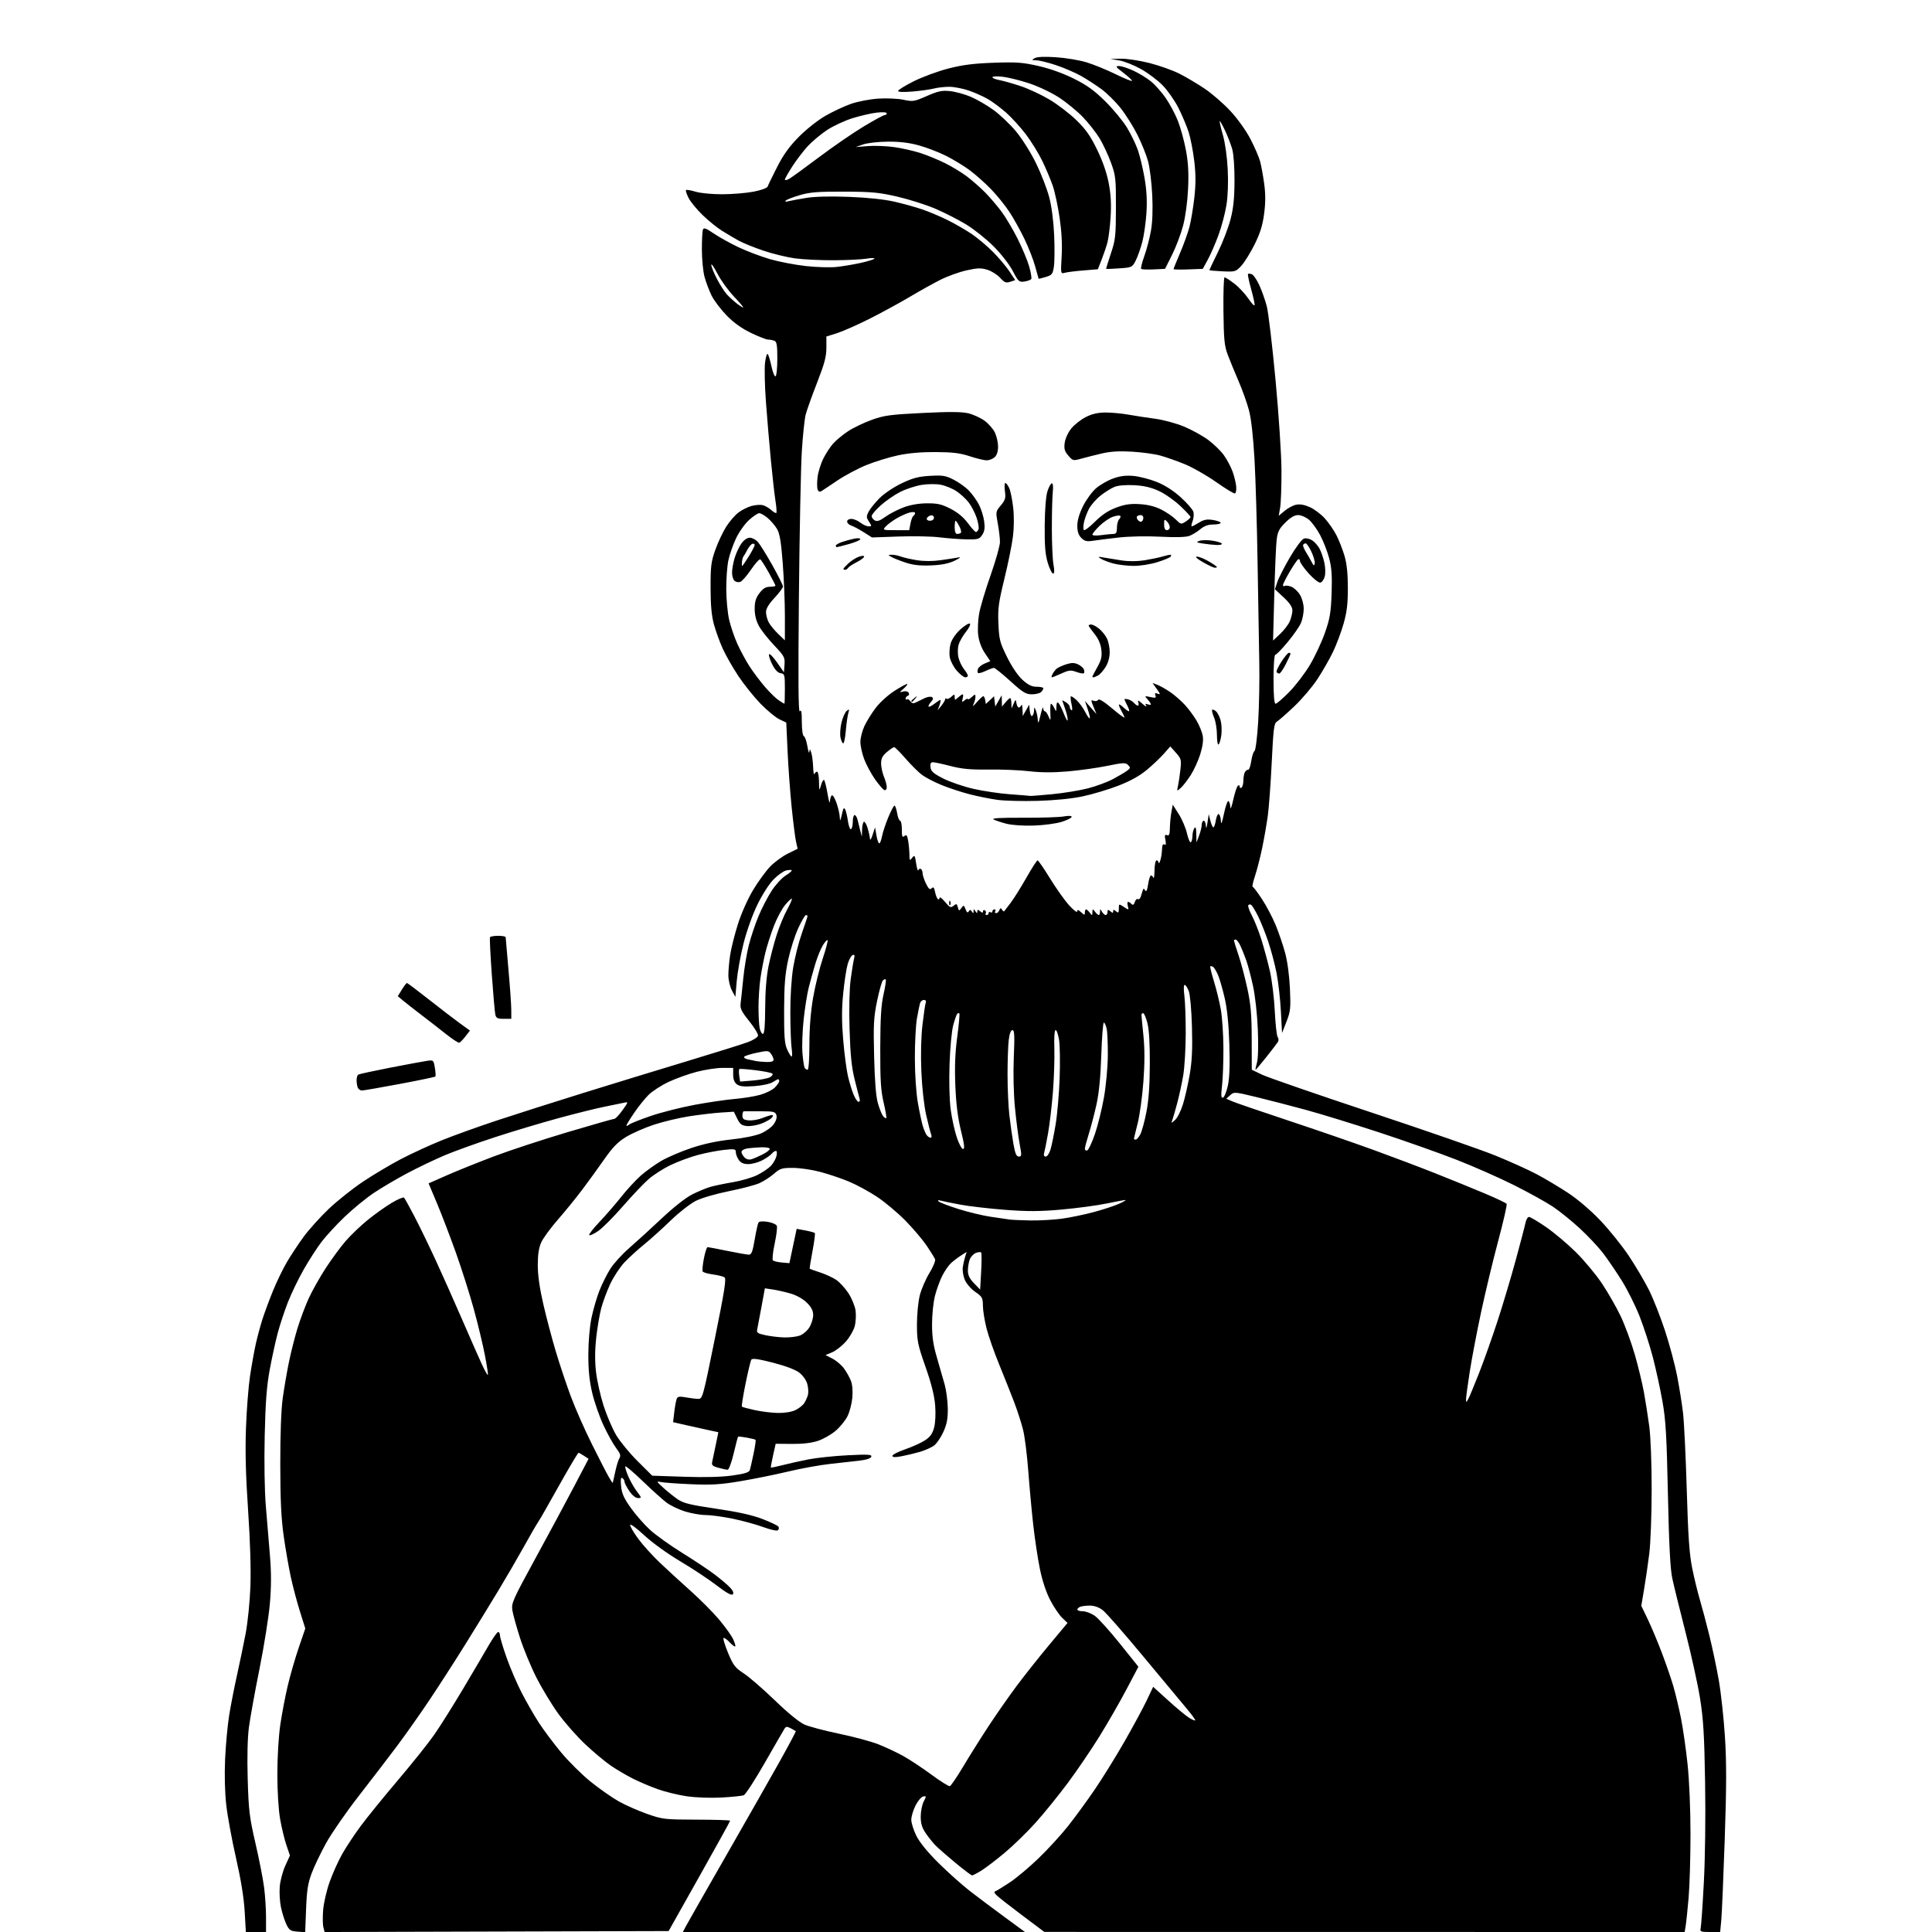 <svg version="1.1" xmlns="http://www.w3.org/2000/svg" xmlns:xlink="http://www.w3.org/1999/xlink" width="1024" height="1024" viewBox="0 0 1024 1024"><path stroke="none" fill="black" fill-rule="evenodd" d="M135.653,1024.0L130.306,1024.0L129.681,1013.083C129.271,1005.92 127.698,996.208 125.104,984.833C122.93,975.3 120.599,962.64 119.924,956.699C119.161,949.98 118.932,940.723 119.319,932.199C119.662,924.665 120.637,914.225 121.486,909.0C122.335,903.775 124.181,894.325 125.588,888.0C126.995,881.675 129.052,871.775 130.161,866.0C131.276,860.188 132.417,849.018 132.716,840.981C133.058,831.81 132.608,816.894 131.494,800.481C130.252,782.179 129.918,769.328 130.364,757.0C130.712,747.375 131.67,735.0 132.494,729.5C133.317,724.0 134.684,716.35 135.531,712.5C136.379,708.65 138.018,702.575 139.173,699.0C140.329,695.425 142.84,688.675 144.753,684.0C146.665,679.325 149.937,672.575 152.022,669.0C154.107,665.425 158.123,659.35 160.946,655.5C163.77,651.65 169.774,644.99 174.29,640.699C178.805,636.409 187.0,629.899 192.5,626.233C198.0,622.568 207.017,617.208 212.538,614.323C218.059,611.437 227.734,606.986 234.038,604.431C240.342,601.875 253.6,597.107 263.5,593.834C273.4,590.562 293.875,584.04 309.0,579.341C324.125,574.642 348.875,567.063 364.0,562.499C379.125,557.935 393.746,553.356 396.492,552.322C399.237,551.289 401.615,549.761 401.775,548.928C401.936,548.094 399.83,544.624 397.095,541.216C392.93,536.026 392.191,534.491 392.546,531.76C392.779,529.967 393.414,524.0 393.957,518.5C394.501,513.0 395.831,505.046 396.913,500.825C397.995,496.603 400.293,489.754 402.021,485.605C403.748,481.455 406.869,475.418 408.957,472.188C411.044,468.959 414.406,465.294 416.429,464.044C418.451,462.794 419.877,461.544 419.599,461.266C419.321,460.988 417.959,461.044 416.573,461.392C415.187,461.74 412.226,463.869 409.994,466.124C407.687,468.455 403.994,474.216 401.432,479.481C398.814,484.862 395.733,493.505 394.073,500.12C392.502,506.379 390.889,515.302 390.487,519.949L389.757,528.397L387.92,524.949C386.91,523.052 386.068,519.475 386.049,517.0C386.031,514.525 386.471,509.575 387.028,506.0C387.584,502.425 389.433,495.097 391.136,489.716C392.909,484.115 396.341,476.419 399.164,471.716C401.876,467.197 405.986,461.567 408.297,459.204C410.609,456.841 414.809,453.777 417.63,452.395L422.761,449.882L421.922,446.148C421.46,444.094 420.419,435.908 419.607,427.957C418.795,420.006 417.819,406.631 417.437,398.236L416.743,382.972L413.121,381.254C411.13,380.309 406.648,376.613 403.163,373.041C399.677,369.469 394.39,362.886 391.413,358.412C388.436,353.939 384.685,347.377 383.078,343.831C381.47,340.285 379.363,334.485 378.395,330.942C377.142,326.355 376.631,320.757 376.62,311.5C376.605,299.999 376.904,297.662 379.206,291.236C380.638,287.241 383.227,281.763 384.96,279.063C386.692,276.363 389.57,273.04 391.354,271.679C393.138,270.318 396.252,268.748 398.275,268.19C400.297,267.631 402.975,267.422 404.226,267.725C405.477,268.028 407.511,269.191 408.746,270.309C409.981,271.427 411.208,272.126 411.471,271.862C411.735,271.598 411.529,268.709 411.013,265.441C410.498,262.174 409.407,252.525 408.59,244.0C407.773,235.475 406.59,221.551 405.961,213.059C405.332,204.566 405.122,195.178 405.495,192.195C405.867,189.213 406.512,187.161 406.928,187.636C407.344,188.111 408.238,191.093 408.916,194.263C409.594,197.433 410.566,199.768 411.075,199.454C411.584,199.139 412,194.907 412,190.048C412,182.915 411.695,181.097 410.418,180.607C409.548,180.273 408.073,180 407.14,180C406.207,180 402.138,178.416 398.098,176.48C393.126,174.097 388.934,171.093 385.126,167.185C382.032,164.009 378.437,159.255 377.137,156.619C375.837,153.984 374.155,149.504 373.399,146.664C372.642,143.824 372.018,137.374 372.012,132.332C372.005,127.289 372.254,122.502 372.564,121.693C373.011,120.528 374.208,120.957 378.314,123.756C381.166,125.699 387.102,128.995 391.505,131.078C395.909,133.162 403.402,135.994 408.157,137.372C412.912,138.75 421.442,140.388 427.113,141.012C432.785,141.637 440.142,141.85 443.462,141.487C446.783,141.124 452.533,140.155 456.239,139.336C459.945,138.516 463.189,137.504 463.446,137.087C463.703,136.671 461.796,136.679 459.207,137.105C456.618,137.532 448.795,137.908 441.822,137.94C434.85,137.973 425.625,137.521 421.322,136.935C417.02,136.349 409.45,134.494 404.5,132.814C399.55,131.134 393.7,128.76 391.5,127.538C389.3,126.317 385.341,123.973 382.702,122.33C380.064,120.687 375.411,116.919 372.363,113.957C369.315,110.994 365.981,106.923 364.954,104.909C363.926,102.895 363.315,101.018 363.596,100.738C363.876,100.457 366.178,100.851 368.712,101.614C371.308,102.395 377.504,102.984 382.909,102.963C388.184,102.943 395.632,102.321 399.461,101.58C403.467,100.806 406.614,99.654 406.874,98.867C407.122,98.115 409.388,93.45 411.909,88.5C415.263,81.914 418.371,77.605 423.496,72.433C427.455,68.439 433.601,63.6 437.632,61.302C441.555,59.066 447.63,56.236 451.132,55.012C454.634,53.788 461.118,52.552 465.54,52.265C469.963,51.979 475.957,52.254 478.862,52.877C483.841,53.945 484.551,53.831 491.263,50.885C497.196,48.281 499.237,47.848 503.509,48.289C506.329,48.58 511.257,49.923 514.461,51.274C517.665,52.625 523.1,55.771 526.538,58.265C529.977,60.759 535.364,65.882 538.508,69.65C541.716,73.494 546.369,80.888 549.111,86.5C551.799,92.0 554.941,100.1 556.094,104.5C557.385,109.428 558.396,117.16 558.726,124.636C559.02,131.311 558.96,138.778 558.593,141.23C557.985,145.282 557.591,145.79 554.263,146.811C552.249,147.429 550.548,147.837 550.482,147.718C550.416,147.598 549.607,144.699 548.684,141.275C547.761,137.852 545.223,131.327 543.044,126.775C540.865,122.224 537.229,115.689 534.965,112.254C532.701,108.818 528.295,103.381 525.174,100.171C522.053,96.961 517.025,92.495 514.0,90.246C510.975,87.997 505.35,84.571 501.5,82.632C497.65,80.693 491.134,78.182 487.02,77.053C481.872,75.64 476.728,75.024 470.52,75.077C465.559,75.119 459.7,75.78 457.5,76.545L453.5,77.937L460.0,77.426C463.575,77.145 469.875,77.392 474.0,77.975C478.125,78.558 484.425,79.99 488.0,81.158C491.575,82.326 497.458,84.759 501.073,86.564C504.689,88.37 509.864,91.526 512.573,93.579C515.283,95.631 519.544,99.378 522.042,101.905C524.541,104.432 528.441,108.975 530.711,112.0C532.98,115.025 536.863,121.55 539.34,126.5C541.817,131.45 544.584,138.082 545.489,141.237C546.394,144.392 546.885,147.378 546.579,147.872C546.274,148.365 544.655,148.97 542.981,149.216C540.13,149.634 539.736,149.278 536.759,143.581C534.933,140.089 530.582,134.51 526.54,130.477C522.668,126.614 516.125,121.41 512.0,118.913C507.875,116.415 500.576,112.692 495.781,110.638C490.985,108.585 481.985,105.719 475.781,104.271C466.031,101.995 462.193,101.629 447.5,101.572C433.627,101.519 429.304,101.855 424.0,103.402C420.425,104.444 417.05,105.742 416.5,106.285C415.84,106.936 416.351,107.055 418.0,106.635C419.375,106.284 423.65,105.49 427.5,104.87C431.87,104.167 440.324,103.968 450.0,104.341C459.688,104.714 468.687,105.665 474.0,106.877C478.675,107.944 485.425,109.821 489.0,111.048C492.575,112.276 498.65,114.853 502.5,116.776C506.35,118.698 512.019,121.981 515.099,124.07C518.178,126.159 523.23,130.422 526.326,133.543C529.423,136.664 533.335,141.3 535.021,143.845L538.085,148.472L535.445,149.352C533.199,150.1 532.391,149.779 530.03,147.194C528.505,145.524 525.441,143.613 523.223,142.949C519.909,141.956 517.933,142.024 512.149,143.33C508.277,144.205 502.047,146.468 498.304,148.361C494.562,150.254 487.225,154.347 482.0,157.458C476.775,160.568 467.246,165.754 460.825,168.982C454.404,172.21 446.642,175.641 443.575,176.608L438,178.365L438.0,184.287C438,189.008 436.999,192.773 433.064,202.854C430.35,209.809 427.634,217.405 427.03,219.734C426.426,222.062 425.504,230.837 424.98,239.234C424.457,247.63 423.761,282.4 423.433,316.5C423.011,360.507 423.147,378.065 423.904,377.0C424.699,375.881 424.973,377.319 424.985,382.667C424.993,386.767 425.449,389.983 426.049,390.183C426.627,390.376 427.474,392.776 427.932,395.516C428.39,398.257 428.863,399.6 428.982,398.5C429.169,396.777 429.31,396.846 430.0,399.0C430.44,400.375 430.881,403.75 430.979,406.5C431.078,409.25 431.385,410.938 431.662,410.25C431.94,409.563 432.579,409 433.083,409C433.587,409.0 434.041,411.363 434.09,414.25C434.177,419.332 434.211,419.393 435.147,416.14C435.679,414.293 436.426,413.084 436.807,413.455C437.188,413.826 438.009,417.138 438.631,420.815C439.254,424.492 439.816,426.289 439.881,424.809C439.947,423.329 440.408,421.866 440.906,421.558C441.404,421.25 442.529,423.104 443.406,425.677C444.283,428.251 445.036,431.514 445.079,432.928C445.122,434.343 445.308,435.05 445.491,434.5C445.675,433.95 446.125,432.156 446.491,430.514C446.988,428.283 447.358,427.904 447.954,429.014C448.392,429.831 449.061,432.646 449.44,435.269C449.818,437.892 450.549,439.778 451.064,439.46C451.579,439.142 452.0,437.334 452.0,435.441C452.0,433.548 452.441,432.0 452.981,432C453.52,432 454.242,433.237 454.585,434.75C454.927,436.262 455.57,438.85 456.014,440.5L456.82,443.5L456.91,439.809C456.959,437.779 457.383,435.881 457.852,435.592C458.32,435.302 459.22,436.79 459.852,438.899C460.483,441.007 461.047,443.58 461.105,444.616C461.163,445.652 461.791,444.7 462.5,442.5L463.791,438.5L464.523,442.75C464.926,445.088 465.598,447 466.017,447C466.435,447 467.087,445.35 467.465,443.333C467.844,441.317 469.324,436.817 470.754,433.333C472.185,429.85 473.686,427.0 474.09,427C474.494,427 475.128,428.8 475.5,431C475.872,433.2 476.586,435.0 477.088,435.0C477.59,435.0 478.0,437.08 478.0,439.622C478.0,443.418 478.244,444.042 479.367,443.11C480.471,442.194 480.854,442.701 481.356,445.738C481.698,447.807 481.997,451.075 482.021,453.0C482.06,456.208 482.18,456.347 483.457,454.661C484.727,452.986 484.916,453.253 485.584,457.661C485.987,460.322 486.509,461.935 486.744,461.244C486.979,460.553 487.582,460.242 488.085,460.553C488.588,460.864 489.0,461.911 489.0,462.88C489.0,463.85 489.807,466.301 490.793,468.329C492.183,471.186 492.854,471.746 493.78,470.82C494.707,469.893 495.119,470.346 495.617,472.833C495.97,474.598 496.65,476.284 497.129,476.58C497.608,476.876 498,476.546 498.0,475.847C498.0,475.148 499.293,476.124 500.872,478.016C503.41,481.055 503.941,481.294 505.423,480.064C506.898,478.84 507.17,478.936 507.673,480.859C508.21,482.912 508.326,482.938 509.554,481.273C510.775,479.618 510.922,479.661 511.766,481.921C512.414,483.656 512.894,483.98 513.46,483.064C514.094,482.039 514.42,482.055 515.11,483.143C515.811,484.25 515.975,484.224 516.0,483.0C516.027,481.667 516.138,481.667 517.0,483.0C517.761,484.178 517.973,484.206 517.985,483.128C517.997,482.021 518.291,481.996 519.5,483C520.618,483.928 521,483.944 521.0,483.063C521,482.414 521.457,482.165 522.016,482.51C522.575,482.856 522.774,483.557 522.457,484.069C522.141,484.581 522.359,485 522.941,485C523.523,485.0 524.0,484.523 524.0,483.941C524.0,483.359 524.45,483.16 525.0,483.5C525.55,483.84 526.0,483.641 526.0,483.059C526.0,482.477 526.477,482.0 527.059,482C527.641,482 527.84,482.45 527.5,483C527.16,483.55 527.373,484.0 527.972,484.0C528.572,484.0 529.336,483.287 529.671,482.416C530.15,481.168 530.449,481.109 531.085,482.137C531.528,482.855 532.054,483.23 532.253,482.971C532.452,482.712 533.992,480.7 535.675,478.5C537.359,476.3 541.096,470.337 543.981,465.25C546.865,460.163 549.546,456.0 549.937,456.0C550.329,456.0 553.316,460.338 556.575,465.641C559.834,470.943 564.395,477.356 566.71,479.891C569.026,482.426 570.938,483.868 570.96,483.095C570.991,482.016 571.464,482.11 573.0,483.5C574.799,485.128 575,485.143 575.0,483.655C575.0,482.745 575.288,482.0 575.64,482.0C575.992,482.0 576.877,482.788 577.608,483.75C578.854,485.391 578.94,485.376 579.0,483.5C579.06,481.624 579.146,481.609 580.392,483.25C581.123,484.213 582.008,485 582.36,485C582.712,485.0 583.014,484.212 583.03,483.25C583.059,481.583 583.109,481.583 584.08,483.25C584.641,484.213 585.527,485 586.05,485C586.572,485.0 587.0,484.27 587.0,483.378C587.0,482.049 587.271,481.98 588.5,483.0C589.697,483.993 590.0,483.993 590.0,483.0C590,482.007 590.303,482.007 591.5,483C592.769,484.053 593.0,483.838 593.0,481.599C593.0,478.961 593.007,478.958 595.677,480.708C598.319,482.439 598.347,482.433 597.771,480.231C597.45,479.004 597.505,478 597.894,478C598.282,478 599.095,478.495 599.701,479.101C600.502,479.902 600.984,479.625 601.473,478.086C601.842,476.923 602.565,476.231 603.079,476.549C603.593,476.867 604.279,476.311 604.603,475.313C604.927,474.316 605.398,472.838 605.65,472.028C606.036,470.787 606.242,470.774 606.967,471.947C607.557,472.902 608.046,471.875 608.527,468.669C608.912,466.101 609.588,464.0 610.03,464C610.472,464 611.06,464.563 611.338,465.25C611.615,465.938 611.878,464.137 611.921,461.25C611.964,458.363 612.45,456.0 613.0,456.0C613.55,456.0 614.045,456.562 614.1,457.25C614.155,457.938 614.56,457.375 615.0,456.0C615.44,454.625 615.845,452.011 615.9,450.191C615.968,447.959 616.376,447.114 617.156,447.596C617.981,448.106 618.134,447.42 617.69,445.2C617.195,442.723 617.366,442.203 618.534,442.651C619.679,443.091 620.013,442.26 620.058,438.857C620.089,436.461 620.449,432.7 620.857,430.5L621.598,426.5L624.771,431.5C626.515,434.25 628.474,438.847 629.123,441.715C629.772,444.584 630.685,446.695 631.151,446.406C631.618,446.118 632.007,444.671 632.015,443.191C632.024,441.711 632.467,439.825 633.0,439.0C633.709,437.903 633.994,438.708 634.061,442.0L634.152,446.5L635.5,443.0C636.241,441.075 636.882,438.488 636.924,437.25C636.966,436.012 637.45,435.0 638.0,435.0C638.55,435.0 639.068,436.238 639.15,437.75C639.249,439.564 639.533,438.969 639.985,436.0L640.669,431.5L641.464,434.771C641.901,436.57 642.594,438.249 643.004,438.503C643.415,438.756 644.04,437.151 644.394,434.935C644.754,432.686 645.472,431.174 646.019,431.512C646.559,431.845 647.05,433.554 647.112,435.309C647.186,437.419 647.734,436.049 648.731,431.265C649.56,427.285 650.634,424.274 651.119,424.574C651.604,424.873 652.045,426.329 652.1,427.809C652.156,429.289 652.837,427.592 653.613,424.037C654.39,420.482 655.47,417.13 656.013,416.587C656.662,415.938 657,416.031 657.0,416.859C657.0,417.551 657.45,417.84 658.0,417.5C658.55,417.16 659.007,415.446 659.015,413.691C659.024,411.936 659.412,409.899 659.877,409.165C660.343,408.43 661.123,407.885 661.612,407.953C662.1,408.021 662.81,405.965 663.189,403.385C663.568,400.805 664.347,398.404 664.919,398.05C665.495,397.694 666.367,390.718 666.869,382.453C667.368,374.229 667.625,360.075 667.44,351.0C667.254,341.925 666.851,318.3 666.545,298.5C666.239,278.7 665.506,253.95 664.917,243.5C664.235,231.391 663.174,221.961 661.994,217.5C660.975,213.65 658.487,206.675 656.465,202.0C654.443,197.325 651.858,191.025 650.72,188.0C648.95,183.293 648.623,179.94 648.452,164.75C648.342,154.987 648.611,147 649.048,147C649.486,147 651.792,148.477 654.172,150.283C656.553,152.089 659.962,155.74 661.75,158.396C663.538,161.053 665,162.494 665.0,161.6C665.0,160.706 664.106,156.749 663.014,152.807C661.921,148.865 661.227,145.44 661.471,145.196C661.714,144.952 662.631,145.028 663.507,145.364C664.383,145.7 666.181,148.343 667.503,151.238C668.824,154.132 670.596,159.158 671.439,162.406C672.282,165.654 674.362,183.204 676.06,201.406C677.8,220.042 679.175,241.053 679.209,249.5C679.241,257.75 678.929,266.498 678.514,268.94L677.76,273.38L680.856,270.775C682.559,269.342 685.291,267.875 686.927,267.516C688.9,267.083 691.349,267.505 694.201,268.771C696.565,269.821 700.172,272.536 702.215,274.804C704.258,277.072 707.031,281.101 708.377,283.757C709.723,286.413 711.621,291.266 712.597,294.543C713.817,298.643 714.376,303.93 714.391,311.5C714.407,319.954 713.888,324.352 712.147,330.5C710.902,334.9 708.371,341.65 706.523,345.5C704.674,349.35 700.94,355.875 698.224,360.0C695.508,364.125 689.951,370.65 685.875,374.5C681.8,378.35 677.693,381.95 676.75,382.5C675.274,383.361 674.897,386.35 674.044,404.0C673.499,415.275 672.554,428.1 671.945,432.5C671.336,436.9 669.998,444.55 668.972,449.5C667.946,454.45 666.243,461.087 665.188,464.25C664.132,467.413 663.563,470.0 663.922,470C664.282,470 666.493,472.916 668.837,476.481C671.18,480.045 674.448,486.233 676.098,490.231C677.748,494.229 680.015,500.875 681.136,505.0C682.355,509.487 683.382,517.119 683.692,524.0C684.161,534.412 683.987,536.068 681.861,541.5L679.513,547.5L678.898,536.0C678.559,529.675 677.547,520.656 676.648,515.957C675.749,511.258 673.726,503.608 672.152,498.957C670.579,494.306 668.11,488.169 666.665,485.321C665.22,482.472 663.611,479.877 663.088,479.554C662.566,479.232 661.901,479.351 661.611,479.82C661.321,480.29 662.192,482.755 663.546,485.299C664.901,487.844 667.152,493.542 668.548,497.963C669.945,502.384 671.985,509.938 673.082,514.751C674.178,519.563 675.342,529.125 675.668,536.0C675.993,542.875 676.687,549.039 677.209,549.698C677.732,550.358 677.786,551.498 677.329,552.238C676.873,552.976 674.096,556.6 671.159,560.29C668.221,563.981 665.67,567.0 665.489,567.0C665.309,567.0 665.632,565.312 666.208,563.25C666.849,560.953 667.028,554.076 666.669,545.5C666.334,537.474 665.241,527.659 664.107,522.5C663.019,517.55 661.414,511.475 660.54,509.0C659.665,506.525 658.265,503.037 657.428,501.25C656.591,499.462 655.477,498 654.953,498C654.429,498 654.0,498.216 654.0,498.479C654,498.742 655.096,502.23 656.435,506.229C657.775,510.228 659.889,518.225 661.134,524.0C662.947,532.415 663.403,537.725 663.431,550.743L663.465,566.986L668.982,569.625C672.017,571.076 697.97,580.052 726.656,589.57C755.341,599.088 785.041,609.407 792.656,612.5C800.27,615.593 810.122,620.045 814.549,622.394C818.975,624.744 826.448,629.202 831.155,632.301C836.268,635.669 843.166,641.566 848.29,646.951C853.008,651.908 859.793,660.36 863.368,665.732C866.944,671.104 871.718,679.196 873.978,683.713C876.238,688.23 880.055,697.905 882.459,705.213C884.864,712.521 887.764,723.332 888.904,729.238C890.043,735.144 891.448,743.919 892.025,748.738C892.602,753.557 893.496,771.9 894.011,789.5C894.739,814.343 895.384,823.653 896.895,831.127C897.966,836.421 899.78,843.904 900.927,847.756C902.074,851.607 904.333,860.1 905.946,866.629C907.559,873.158 909.827,883.9 910.986,890.5C912.145,897.1 913.61,910.529 914.242,920.343C915.124,934.044 915.102,946.696 914.145,974.843C913.459,995.004 912.634,1014.312 912.31,1017.75L911.722,1024.0L906.294,1024.0C901.601,1024.0 900.933,1023.763 901.362,1022.25C901.635,1021.288 902.398,1010.375 903.058,998.0C903.772,984.606 904.047,962.954 903.736,944.5C903.312,919.26 902.809,910.991 901.032,900.0C899.832,892.575 896.369,876.825 893.338,865.0C890.306,853.175 887.153,840.35 886.332,836.5C885.265,831.502 884.608,818.775 884.033,792.0C883.359,760.606 882.88,752.546 881.091,742.5C879.916,735.9 877.64,725.469 876.034,719.319C874.427,713.17 871.289,703.473 869.06,697.771C866.83,692.069 862.51,683.428 859.459,678.568C856.407,673.709 851.915,667.138 849.475,663.968C847.036,660.798 841.543,654.974 837.27,651.026C832.996,647.079 826.575,641.901 823.0,639.52C819.425,637.139 810.2,632.031 802.5,628.17C794.8,624.309 781.075,618.246 772.0,614.697C762.925,611.148 744.475,604.625 731.0,600.203C717.525,595.78 699.975,590.387 692.0,588.218C684.025,586.049 672.232,583 665.794,581.442C654.322,578.666 654.048,578.647 652.018,580.484L649.947,582.358L653.223,583.771C655.026,584.549 668.425,589.14 683.0,593.975C697.575,598.81 717.819,605.79 727.987,609.486C738.155,613.183 753.005,618.802 760.987,621.974C768.969,625.146 780.565,629.871 786.755,632.474C792.945,635.078 798.254,637.602 798.552,638.084C798.85,638.567 796.835,647.407 794.074,657.731C791.313,668.054 787.229,685.05 784.998,695.5C782.768,705.95 780.056,720.207 778.972,727.183C777.887,734.159 777.014,740.684 777.03,741.683C777.06,743.423 777.106,743.422 778.132,741.657C778.722,740.643 781.349,734.343 783.97,727.657C786.591,720.97 791.008,708.525 793.785,700.0C796.562,691.475 800.862,677.075 803.341,668.0C805.82,658.925 808.143,650.038 808.504,648.25C808.864,646.462 809.716,645.0 810.396,645.0C811.077,645 815.109,647.388 819.356,650.307C823.603,653.226 830.703,659.189 835.133,663.557C839.564,667.926 845.821,675.429 849.038,680.231C852.255,685.033 856.745,692.873 859.016,697.653C861.287,702.433 864.642,711.554 866.471,717.922C868.301,724.29 870.488,733.325 871.332,738.0C872.176,742.675 873.443,750.775 874.147,756.0C874.89,761.52 875.422,775.555 875.416,789.5C875.411,802.749 874.843,817.979 874.148,823.5C873.456,829.0 872.221,837.464 871.404,842.31L869.918,851.119L873.372,858.31C875.271,862.264 878.616,870.225 880.805,876.0C882.993,881.775 885.71,889.65 886.841,893.5C887.972,897.35 889.803,905.0 890.909,910.5C892.016,916.0 893.614,927.125 894.461,935.222C895.362,943.837 895.999,959.184 895.997,972.222C895.995,984.475 895.541,999.675 894.988,1006.0C894.434,1012.325 893.741,1018.962 893.446,1020.75L892.909,1024.0L723.205,1023.979L553.5,1023.957L541.53,1014.972C534.946,1010.031 528.871,1005.262 528.03,1004.374C526.852,1003.131 526.792,1002.652 527.772,1002.29C528.471,1002.031 531.846,999.955 535.272,997.678C538.697,995.4 545.486,989.705 550.359,985.021C555.231,980.337 562.258,972.679 565.975,968.003C569.692,963.326 576.107,954.55 580.231,948.5C584.355,942.45 591.466,930.975 596.032,923.0C600.599,915.025 605.88,905.248 607.768,901.273L611.2,894.046L619.129,901.24C623.489,905.196 628.413,909.292 630.07,910.342C631.728,911.391 633.267,912.067 633.49,911.843C633.714,911.619 631.783,908.929 629.199,905.865C626.614,902.8 616.196,890.28 606.047,878.043C595.898,865.805 586.181,854.714 584.453,853.396C582.492,851.901 579.967,851 577.737,851.0C575.772,851.0 573.452,851.273 572.582,851.607C571.712,851.941 571.0,852.616 571.0,853.107C571.0,853.598 572.283,854.0 573.852,854.0C575.421,854 578.228,855.027 580.09,856.282C581.952,857.537 587.955,864.153 593.428,870.985L603.381,883.407L597.03,895.453C593.537,902.079 587.1,913.28 582.725,920.343C578.35,927.407 570.767,938.554 565.875,945.113C560.982,951.673 553.353,961.084 548.921,966.028C544.488,970.971 537.181,978.099 532.681,981.868C528.181,985.637 522.596,989.908 520.27,991.36C517.943,992.812 515.678,994.0 515.236,994.0C514.794,994.0 510.847,991.031 506.466,987.403C502.085,983.774 497.323,979.612 495.884,978.153C494.445,976.694 492.082,973.75 490.634,971.61C488.674,968.717 488.0,966.463 488.0,962.811C488,960.11 488.707,956.534 489.571,954.863C491.047,952.008 491.032,951.846 489.321,952.163C488.319,952.348 486.488,954.508 485.25,956.962C484.012,959.416 483,962.815 483.0,964.516C483.0,966.216 484.219,970.058 485.709,973.054C487.435,976.524 491.716,981.766 497.509,987.5C502.509,992.45 509.952,999.097 514.05,1002.272C518.147,1005.447 526.397,1011.634 532.383,1016.022L543.266,1024.0L452.607,1024.0L361.949,1024.0L363.371,1021.25C364.153,1019.737 373.699,1002.975 384.584,984.0C395.469,965.025 408.364,942.361 413.24,933.636C418.115,924.91 421.969,917.659 421.802,917.521C421.636,917.384 420.43,916.713 419.123,916.032C417.194,915.027 416.58,915.049 415.865,916.147C415.38,916.891 410.695,924.996 405.453,934.158C400.211,943.32 395.152,951.125 394.211,951.502C393.27,951.88 387.953,952.433 382.395,952.731C376.589,953.042 368.758,952.756 363.99,952.059C359.425,951.391 352.497,949.699 348.595,948.298C344.693,946.897 338.8,944.395 335.5,942.738C332.2,941.082 326.983,938.019 323.906,935.932C320.829,933.845 314.673,928.714 310.226,924.53C305.778,920.347 299.307,913.003 295.845,908.212C292.382,903.42 287.171,894.801 284.263,889.059C281.355,883.316 277.453,873.866 275.592,868.059C273.73,862.251 271.919,855.7 271.566,853.5C270.967,849.761 271.762,847.968 283.763,826.0C290.824,813.075 300.056,795.908 304.28,787.852L311.959,773.203L309.515,771.602C308.17,770.721 306.87,770.0 306.625,770.0C306.381,770.0 303.037,775.513 299.196,782.25C295.355,788.987 290.975,796.75 289.463,799.5C287.951,802.25 285.961,805.625 285.04,807.0C284.119,808.375 280.741,814.225 277.533,820.0C274.324,825.775 268.307,836.125 264.161,843.0C260.015,849.875 252.138,862.7 246.657,871.5C241.175,880.3 232.652,893.537 227.717,900.916C222.781,908.294 215.007,919.319 210.44,925.416C205.874,931.512 196.732,943.443 190.126,951.93C183.52,960.416 175.768,971.597 172.898,976.777C170.029,981.957 166.561,989.188 165.193,992.847C163.199,998.177 162.61,1001.947 162.23,1011.802L161.755,1024.103L157.631,1023.802C154.032,1023.538 153.291,1023.055 151.813,1020.0C150.881,1018.075 149.589,1014.035 148.941,1011.022C148.293,1008.009 147.997,1002.973 148.282,999.831C148.567,996.688 149.897,991.72 151.239,988.79L153.678,983.462L151.807,977.981C150.779,974.966 149.276,968.729 148.468,964.119C147.601,959.169 147.0,949.397 147.0,940.247C147.0,931.366 147.669,920.222 148.568,914.128C149.43,908.283 151.199,899.0 152.498,893.5C153.797,888.0 156.424,878.916 158.335,873.314L161.809,863.128L158.94,853.977C157.362,848.944 155.181,840.703 154.094,835.663C153.006,830.623 151.32,820.875 150.347,814.0C149.035,804.736 148.571,794.899 148.552,776.0C148.536,760.03 149.024,746.95 149.859,741.0C150.592,735.775 152.047,727.294 153.093,722.154C154.139,717.014 156.18,708.921 157.629,704.17C159.078,699.419 161.76,692.248 163.589,688.235C165.418,684.221 169.467,677.014 172.588,672.219C175.708,667.423 180.453,660.963 183.132,657.862C185.812,654.761 191.041,649.746 194.752,646.719C198.464,643.691 204.188,639.601 207.473,637.63C210.758,635.658 213.762,634.373 214.148,634.773C214.535,635.173 216.965,639.55 219.548,644.5C222.131,649.45 227.127,659.724 230.65,667.332C234.173,674.939 240.595,689.339 244.921,699.332C249.247,709.324 254.006,720.116 255.496,723.314C256.986,726.512 258.376,728.958 258.584,728.749C258.792,728.541 258.07,723.764 256.978,718.133C255.887,712.503 253.235,701.507 251.086,693.698C248.937,685.889 244.69,672.525 241.648,664.0C238.607,655.475 234.104,643.71 231.643,637.856L227.167,627.212L236.833,622.946C242.15,620.6 253.346,616.092 261.714,612.929C270.081,609.765 287.657,603.987 300.772,600.088C313.886,596.19 325.077,593.0 325.639,593.0C326.201,593.0 328.129,590.956 329.923,588.458C333.068,584.078 333.101,583.935 330.842,584.45C329.554,584.744 324.9,585.697 320.5,586.567C316.1,587.438 305.075,590.175 296.0,592.649C286.925,595.123 271.85,599.64 262.5,602.687C253.15,605.735 241.225,610.019 236.0,612.208C230.775,614.397 221.775,618.695 216.0,621.759C210.225,624.823 202.172,629.564 198.104,632.294C194.036,635.024 187.125,640.681 182.747,644.864C178.368,649.048 172.805,655.074 170.385,658.256C167.965,661.438 163.713,668.038 160.936,672.923C158.158,677.808 154.414,685.561 152.615,690.152C150.815,694.743 148.383,702.1 147.21,706.5C146.036,710.9 144.122,719.675 142.955,726.0C141.346,734.723 140.704,743.176 140.296,761.0C139.981,774.78 140.222,790.084 140.878,798.0C141.493,805.425 142.477,817.28 143.063,824.344C143.823,833.49 143.818,840.83 143.049,849.833C142.455,856.788 139.978,872.383 137.545,884.489C135.112,896.595 132.588,910.544 131.935,915.487C131.184,921.178 130.947,931.265 131.288,942.987C131.77,959.547 132.204,963.135 135.407,977.0C137.376,985.525 139.44,996.088 139.994,1000.474C140.547,1004.859 141.0,1011.947 141.0,1016.224L141.0,1024.0L135.653,1024.0zM263.212,1023.755L172.041,1024.011L171.385,1021.396C171.024,1019.958 170.982,1015.793 171.293,1012.141C171.603,1008.488 173.136,1001.9 174.699,997.5C176.263,993.1 179.221,986.5 181.273,982.834C183.325,979.167 187.783,972.417 191.179,967.834C194.575,963.25 203.467,952.3 210.938,943.5C218.409,934.7 227.035,923.9 230.106,919.5C233.176,915.1 239.975,904.3 245.214,895.5C250.452,886.7 256.617,876.237 258.913,872.25C261.209,868.263 263.518,865.0 264.044,865.0C264.57,865.0 265.0,865.818 265.0,866.818C265.0,867.817 266.576,873.105 268.501,878.568C270.427,884.03 274.036,892.438 276.522,897.25C279.007,902.063 283.105,909.191 285.628,913.091C288.15,916.991 293.492,924.12 297.499,928.934C301.505,933.747 308.544,940.71 313.141,944.407C317.739,948.103 324.396,952.76 327.936,954.754C331.475,956.748 338.225,959.734 342.936,961.39C351.191,964.292 352.141,964.402 369.249,964.45C379.011,964.478 386.998,964.73 386.999,965.01C387,965.291 379.661,978.566 370.692,994.51L354.383,1023.5L263.212,1023.755zM503.451,946.703C504.028,946.521 507.222,941.814 510.55,936.243C513.877,930.672 519.939,921.026 524.021,914.807C528.102,908.588 534.801,899.0 538.906,893.5C543.011,888.0 550.745,878.256 556.091,871.847L565.811,860.193L562.957,857.459C561.387,855.955 558.548,851.749 556.648,848.112C554.459,843.924 552.444,837.834 551.152,831.5C550.029,826.0 548.436,815.425 547.613,808.0C546.789,800.575 545.61,787.75 544.994,779.5C544.377,771.25 543.161,761.575 542.292,758.0C541.422,754.425 539.249,747.675 537.463,743.0C535.677,738.325 532.095,729.326 529.503,723.002C526.912,716.677 523.938,708.168 522.896,704.092C521.853,700.015 520.983,694.615 520.962,692.09C520.927,687.875 520.595,687.272 516.895,684.712C514.609,683.129 512.208,680.349 511.345,678.282C510.508,676.28 510.041,673.259 510.307,671.57C510.574,669.882 511.143,667.384 511.573,666.019L512.354,663.538L509.427,665.401C507.817,666.426 505.443,668.218 504.151,669.382C502.859,670.547 500.755,673.557 499.475,676.071C498.195,678.586 496.439,683.376 495.574,686.716C494.708,690.056 494.0,696.836 494.0,701.782C494.0,708.555 494.646,712.965 496.614,719.638C498.052,724.512 499.909,730.975 500.74,734.0C501.571,737.025 502.293,742.65 502.344,746.5C502.416,751.84 501.879,754.754 500.08,758.787C498.783,761.694 496.589,764.965 495.203,766.055C493.818,767.144 490.393,768.699 487.592,769.509C484.792,770.319 480.363,771.378 477.75,771.862C474.378,772.486 473.0,772.416 473.0,771.618C473.0,770.999 476.038,769.448 479.75,768.171C483.462,766.894 488.168,764.764 490.208,763.438C492.96,761.649 494.214,759.929 495.074,756.764C495.759,754.241 496.001,749.438 495.665,745.0C495.271,739.791 493.709,733.529 490.55,724.5C486.379,712.579 486.002,710.708 486.001,701.96C486,696.636 486.678,689.786 487.535,686.46C488.379,683.182 490.669,677.892 492.624,674.704C494.579,671.517 495.924,668.245 495.613,667.434C495.302,666.624 493.284,663.364 491.13,660.191C488.975,657.018 483.902,651.05 479.856,646.928C475.81,642.807 469.079,637.157 464.898,634.372C460.716,631.588 453.966,627.925 449.898,626.232C445.829,624.539 438.928,622.22 434.562,621.077C430.196,619.935 423.73,619 420.194,619.0C414.41,619.0 413.404,619.316 410.183,622.144C408.213,623.874 404.723,626.119 402.428,627.135C400.132,628.15 392.861,630.054 386.27,631.366C379.581,632.698 371.902,634.938 368.892,636.436C365.917,637.917 359.915,642.593 355.5,646.871C351.1,651.134 344.8,656.814 341.5,659.493C338.2,662.172 333.526,666.419 331.113,668.932C328.7,671.444 325.253,676.65 323.452,680.5C321.651,684.35 319.476,690.216 318.617,693.535C317.759,696.854 316.579,703.853 315.995,709.089C315.286,715.453 315.253,721.412 315.895,727.068C316.424,731.721 318.228,739.797 319.904,745.014C321.58,750.231 324.592,757.265 326.597,760.644C328.602,764.023 333.718,770.243 337.966,774.466L345.689,782.144L362.595,782.713C373.703,783.088 382.488,782.858 388.214,782.043C394.717,781.118 397.057,780.385 397.439,779.152C397.72,778.243 398.604,774.355 399.403,770.511C400.202,766.667 400.681,763.348 400.468,763.134C400.254,762.921 398.149,762.392 395.79,761.96C393.43,761.527 391.362,761.31 391.194,761.477C391.025,761.643 389.974,765.654 388.857,770.39C387.741,775.125 386.304,778.997 385.664,778.994C385.024,778.991 382.809,778.519 380.743,777.946C377.581,777.067 377.067,776.554 377.497,774.701C377.778,773.491 378.621,769.487 379.37,765.804L380.733,759.108L375.758,758.042C373.022,757.455 367.626,756.257 363.767,755.379L356.75,753.783L357.374,748.477C357.717,745.558 358.283,742.427 358.631,741.52C359.147,740.175 360.027,740.007 363.382,740.615C365.647,741.025 368.601,741.392 369.946,741.431C372.362,741.499 372.476,741.092 378.853,709.656C384.124,683.671 385.063,677.657 383.954,676.972C383.207,676.51 380.437,675.835 377.799,675.472C375.161,675.11 372.753,674.41 372.449,673.917C372.144,673.424 372.427,670.317 373.078,667.011C373.728,663.705 374.602,661.0 375.02,661.0C375.438,661.0 380.154,661.9 385.5,663.0C390.846,664.1 395.991,665.0 396.933,665.0C398.295,665.0 398.923,663.365 399.995,657.032C400.736,652.65 401.64,648.582 402.004,647.994C402.419,647.323 404.254,647.177 406.919,647.603C409.258,647.977 411.424,648.942 411.733,649.747C412.042,650.553 411.52,654.82 410.572,659.23C409.624,663.64 409.22,667.603 409.674,668.037C410.129,668.47 412.277,668.977 414.448,669.162L418.396,669.5L420.325,660.403L422.255,651.306L426.795,652.154C429.292,652.621 431.57,653.237 431.857,653.524C432.144,653.811 431.595,658.136 430.636,663.136C429.678,668.136 429.03,672.34 429.197,672.479C429.364,672.617 431.837,673.494 434.694,674.427C437.55,675.36 441.375,677.123 443.194,678.346C445.012,679.568 447.917,682.729 449.649,685.369C451.381,688.009 453.093,692.131 453.452,694.53C453.812,696.929 453.608,700.741 452.999,703.002C452.391,705.263 450.229,708.957 448.196,711.21C446.163,713.462 442.934,715.961 441.019,716.763L437.538,718.22L441.216,720.106C443.238,721.144 445.97,723.457 447.287,725.246C448.603,727.036 450.263,729.978 450.976,731.785C451.781,733.827 452.073,737.259 451.747,740.857C451.458,744.04 450.287,748.476 449.145,750.715C448.003,752.954 445.19,756.393 442.894,758.359C440.597,760.325 436.419,762.708 433.609,763.655C430.23,764.795 425.559,765.354 419.811,765.307L411.122,765.236L409.747,771.368C408.99,774.741 408.463,777.638 408.575,777.806C408.687,777.974 411.459,777.418 414.734,776.569C418.009,775.72 424.246,774.335 428.594,773.49C432.942,772.646 442.299,771.668 449.387,771.316C460.233,770.779 462.2,770.901 461.806,772.089C461.512,772.977 459.146,773.752 455.419,774.181C452.164,774.556 445.117,775.346 439.759,775.937C434.402,776.528 424.502,778.33 417.759,779.942C411.017,781.553 399.65,783.854 392.5,785.054C381.753,786.859 377.161,787.137 366.0,786.658C358.575,786.34 351.375,785.804 350.0,785.467C347.802,784.929 347.983,785.294 351.5,788.491C353.7,790.491 357.162,793.267 359.194,794.66C362.239,796.747 365.827,797.624 379.614,799.649C391.188,801.349 398.747,803.034 404.152,805.119C408.448,806.776 412.247,808.591 412.594,809.153C412.942,809.715 412.832,810.568 412.351,811.049C411.851,811.549 408.481,810.827 404.488,809.364C400.645,807.956 393.294,805.948 388.153,804.902C383.013,803.856 376.64,803.0 373.992,803.0C371.345,803.0 366.424,802.143 363.058,801.095C359.693,800.048 355.265,797.921 353.219,796.369C351.174,794.817 345.557,789.755 340.738,785.119C335.918,780.484 331.745,776.922 331.463,777.204C331.181,777.486 331.854,779.826 332.959,782.404C334.064,784.983 336.154,788.646 337.603,790.546C340.137,793.869 340.158,794.0 338.155,794.0C336.87,794.0 335.101,792.571 333.536,790.268C332.141,788.215 331,785.992 331,785.327C331.0,784.662 330.486,783.801 329.859,783.413C329.04,782.906 328.853,784.116 329.197,787.698C329.573,791.607 330.697,794.118 334.385,799.286C336.974,802.915 341.556,808.135 344.567,810.887C347.577,813.638 355.183,819.08 361.469,822.981C367.755,826.881 375.508,832.039 378.699,834.442C381.889,836.846 385.597,839.986 386.937,841.42C388.587,843.186 389.046,844.354 388.357,845.043C387.669,845.731 384.916,844.195 379.825,840.28C375.691,837.101 367.006,831.35 360.524,827.5C353.714,823.455 345.628,817.609 341.37,813.651C337.244,809.817 334.0,807.458 334.0,808.291C334.0,809.11 335.946,812.417 338.324,815.64C340.703,818.863 345.765,824.472 349.574,828.104C353.383,831.737 360.718,838.466 365.874,843.059C371.029,847.652 377.865,854.519 381.065,858.32C384.264,862.12 387.621,866.79 388.526,868.696C389.431,870.603 389.953,872.38 389.687,872.647C389.42,872.913 388.048,871.886 386.636,870.364C385.225,868.842 383.798,867.868 383.466,868.201C383.133,868.533 384.24,872.117 385.925,876.165C388.622,882.643 389.618,883.937 394.242,886.963C397.131,888.855 404.537,895.278 410.701,901.237C417.571,907.88 423.645,912.84 426.399,914.058C428.869,915.151 437.13,917.336 444.756,918.915C452.382,920.493 461.744,923.018 465.561,924.525C469.377,926.031 475.267,928.793 478.65,930.662C482.032,932.531 488.76,936.979 493.601,940.546C498.442,944.114 502.874,946.884 503.451,946.703zM324.679,785.994C324.778,785.997 325.39,783.439 326.04,780.31C326.689,777.18 327.705,773.844 328.296,772.897C329.147,771.534 328.794,770.418 326.599,767.54C325.073,765.541 322.07,760.158 319.924,755.579C317.778,751 315.076,743.267 313.919,738.395C312.406,732.027 311.819,726.298 311.831,718.018C311.84,711.24 312.529,703.208 313.504,698.5C314.416,694.1 316.318,687.575 317.732,684.0C319.145,680.425 321.753,675.216 323.527,672.424C325.301,669.632 329.822,664.682 333.574,661.424C337.326,658.166 345.071,651.099 350.785,645.72C356.907,639.958 363.501,634.767 366.838,633.084C369.952,631.513 374.3,629.709 376.5,629.074C378.7,628.44 384.136,627.31 388.579,626.564C393.022,625.818 398.872,624.08 401.579,622.703C404.286,621.325 407.479,619.141 408.676,617.849C409.873,616.557 411.159,614.263 411.534,612.75C411.932,611.148 411.805,610.0 411.231,610.0C410.689,610.0 409.657,610.708 408.939,611.573C408.221,612.438 405.934,614.013 403.857,615.073C401.779,616.133 398.512,617.0 396.597,617.0C394.131,617.0 392.659,616.351 391.557,614.777C390.701,613.555 390.0,611.711 390.0,610.679C390.0,608.974 389.433,608.864 383.75,609.471C380.312,609.838 374.125,611.034 370.0,612.128C365.875,613.222 359.335,615.636 355.466,617.492C351.598,619.348 346.303,622.741 343.701,625.032C341.098,627.323 334.981,633.779 330.106,639.379C325.231,644.979 319.379,650.851 317.103,652.429C314.826,654.006 312.674,655.007 312.319,654.653C311.965,654.298 314.357,651.194 317.635,647.754C320.912,644.314 326.122,638.309 329.212,634.41C332.302,630.51 337.006,625.403 339.665,623.062C342.324,620.721 347.193,617.226 350.485,615.296C353.777,613.366 360.977,610.285 366.485,608.45C373.064,606.258 380.274,604.716 387.5,603.957C393.926,603.283 400.487,601.955 403.278,600.766C405.906,599.646 408.974,597.441 410.096,595.865C411.37,594.076 411.897,592.251 411.5,591.001C410.935,589.221 409.988,589.0 402.933,589.0C398.57,589.0 394.663,589.0 394.25,589.0C393.837,589.0 393.5,590.013 393.5,591.25C393.5,593.071 394.138,593.561 396.845,593.82C398.685,593.997 401.957,593.434 404.115,592.57C406.274,591.707 408.536,591.0 409.143,591.0C409.9,591.0 409.869,591.453 409.044,592.447C408.383,593.243 405.924,594.627 403.58,595.523C401.236,596.418 397.784,597.004 395.909,596.825C393.124,596.56 392.175,595.835 390.724,592.867L388.947,589.235L382.224,589.663C378.526,589.898 371.0,590.78 365.5,591.623C360.0,592.466 351.474,594.491 346.554,596.124C341.634,597.757 335.022,600.664 331.861,602.585C327.463,605.256 324.768,608.005 320.384,614.288C317.233,618.805 311.95,626.1 308.642,630.5C305.335,634.9 299.504,642.069 295.684,646.432C291.865,650.794 287.908,656.194 286.892,658.432C285.592,661.294 285.041,664.872 285.034,670.5C285.027,675.835 286.005,682.75 287.97,691.258C289.591,698.274 292.562,709.524 294.573,716.258C296.584,722.991 300.168,733.715 302.538,740.09C304.907,746.464 309.972,757.939 313.793,765.59C317.613,773.24 321.585,780.96 322.62,782.744C323.654,784.528 324.581,785.99 324.679,785.994zM412.349,748.9C415.816,748.959 419.559,748.354 421.54,747.414C423.379,746.541 425.51,744.854 426.277,743.664C427.044,742.474 427.931,740.477 428.248,739.226C428.566,737.975 428.396,735.396 427.871,733.495C427.318,731.491 425.514,728.969 423.581,727.494C421.51,725.915 416.205,723.917 409.588,722.225C401.789,720.231 398.737,719.812 398.211,720.662C397.815,721.301 396.431,727.063 395.135,733.468C393.84,739.873 392.977,745.31 393.218,745.552C393.46,745.793 396.547,746.623 400.079,747.395C403.61,748.167 409.132,748.844 412.349,748.9zM415.601,708.862C418.406,708.938 422.107,708.51 423.824,707.912C425.541,707.313 427.858,705.347 428.973,703.544C430.088,701.74 431.0,698.81 431.0,697.032C431.0,694.708 430.072,692.872 427.697,690.497C425.741,688.541 422.297,686.572 419.247,685.666C416.417,684.825 412.142,683.844 409.749,683.485L405.398,682.833L403.6,692.666C402.611,698.075 401.593,703.432 401.338,704.571C400.939,706.346 401.56,706.79 405.687,707.683C408.334,708.256 412.795,708.787 415.601,708.862zM520.032,674.0C520.325,668.775 520.325,664.21 520.032,663.854C519.739,663.499 518.481,663.6 517.235,664.078C515.99,664.555 514.527,666.113 513.985,667.538C513.443,668.964 513.0,671.628 513.0,673.459C513.0,675.86 513.906,677.724 516.25,680.144L519.5,683.5L520.032,674.0zM546.178,646.864C550.95,646.939 558.375,646.527 562.678,645.949C566.98,645.371 574.617,643.795 579.65,642.445C584.682,641.096 590.757,639.104 593.15,638.018C595.542,636.932 597.05,636.04 596.5,636.035C595.95,636.03 591.378,636.877 586.34,637.917C581.301,638.956 570.584,640.389 562.523,641.1C550.963,642.12 544.658,642.147 532.683,641.229C524.332,640.589 513.675,639.353 509.0,638.483C504.325,637.612 499.6,636.647 498.5,636.338C497.155,635.959 496.828,636.107 497.5,636.788C498.05,637.345 502.775,639.151 508.0,640.801C513.225,642.452 520.875,644.295 525.0,644.898C529.125,645.501 533.625,646.159 535.0,646.361C536.375,646.562 541.405,646.789 546.178,646.864zM398.355,614.406C399.535,614.041 402.188,612.892 404.25,611.851C406.312,610.811 408.0,609.498 408.0,608.934C408.0,608.351 405.949,607.988 403.25,608.092C400.637,608.194 397.262,608.496 395.75,608.764C394.238,609.031 393.0,609.837 393.0,610.554C393.0,611.271 393.722,612.58 394.605,613.463C395.631,614.488 396.985,614.829 398.355,614.406zM540.006,613.0C541.546,613.0 541.582,612.416 540.422,606.25C539.723,602.538 538.608,593.875 537.942,587.0C537.218,579.525 536.975,568.772 537.337,560.25C537.825,548.75 537.684,546.0 536.61,546.0C535.751,546.0 535.055,547.861 534.648,551.25C534.301,554.138 534.017,562.35 534.016,569.5C534.016,576.65 534.448,586.325 534.977,591.0C535.506,595.675 536.475,602.538 537.13,606.25C538.046,611.443 538.709,613.0 540.006,613.0zM554.274,613.0C555.049,613.0 556.187,611.312 556.802,609.25C557.417,607.188 558.633,601.225 559.504,596.0C560.375,590.775 561.331,579.75 561.629,571.5C561.927,563.25 561.795,554.12 561.335,551.212C560.876,548.303 560.052,545.944 559.504,545.97C558.892,545.999 558.629,549.771 558.821,555.758C558.993,561.116 558.647,571.575 558.051,579.0C557.455,586.425 556.279,596.325 555.437,601.0C554.596,605.675 553.673,610.288 553.386,611.25C553.063,612.335 553.401,613.0 554.274,613.0zM576.25,609.751C576.938,609.523 578.779,605.59 580.342,601.013C581.904,596.435 584.061,587.697 585.135,581.595C586.208,575.491 587.125,565.54 587.172,559.475C587.219,553.411 586.939,546.998 586.549,545.225C586.16,543.451 585.488,542.0 585.057,542.0C584.626,542.0 584.017,549.763 583.704,559.25C583.317,570.964 582.492,579.388 581.135,585.5C580.035,590.45 578.21,597.425 577.08,601.0C575.95,604.575 575.02,608.1 575.013,608.833C575.006,609.567 575.562,609.98 576.25,609.751zM510.443,609.0C511.406,609.0 511.129,606.587 509.324,599.25C507.656,592.466 506.751,585.242 506.35,575.5C505.937,565.481 506.224,558.104 507.359,549.556C508.231,542.986 508.732,537.399 508.472,537.139C508.213,536.879 507.712,536.954 507.361,537.306C507.009,537.658 506.066,540.32 505.265,543.223C504.439,546.215 503.579,555.23 503.278,564.043C502.965,573.228 503.212,583.045 503.881,588.043C504.504,592.694 505.948,599.312 507.089,602.75C508.23,606.188 509.739,609.0 510.443,609.0zM601.974,604.0C602.51,604.0 603.606,602.729 604.409,601.176C605.212,599.622 606.655,594.335 607.615,589.426C608.817,583.278 609.382,575.365 609.43,564.0C609.476,553.191 609.034,545.689 608.15,542.25C607.408,539.362 606.395,537.0 605.9,537.0C605.405,537.0 605.0,537.402 605.0,537.894C605.0,538.386 605.465,543.322 606.034,548.863C606.747,555.812 606.745,563.369 606.029,573.219C605.457,581.073 604.092,591.044 602.995,595.377C601.898,599.709 601.0,603.421 601.0,603.627C601.0,603.832 601.438,604.0 601.974,604.0zM493.229,603.0C493.771,603.0 493.904,602.212 493.525,601.25C493.146,600.288 491.963,595.675 490.896,591.0C489.754,585.995 488.703,576.537 488.34,568.0C487.956,558.965 488.178,549.601 488.93,543.154C489.593,537.464 490.379,532.176 490.675,531.404C490.994,530.573 490.585,530.0 489.674,530.0C488.828,530.0 487.903,530.788 487.619,531.75C487.336,532.712 486.601,536.368 485.986,539.872C485.371,543.377 484.88,552.827 484.896,560.872C484.912,569.518 485.564,579.18 486.489,584.5C487.351,589.45 488.551,595.075 489.158,597.0C489.764,598.925 490.707,601.062 491.253,601.75C491.798,602.438 492.688,603.0 493.229,603.0zM333.4,596.083C334.171,595.443 339.404,593.355 345.03,591.442C350.656,589.529 361.163,586.874 368.379,585.543C375.596,584.212 385.1,582.823 389.5,582.457C393.9,582.09 399.936,581.109 402.914,580.277C405.892,579.444 409.379,577.712 410.664,576.427C411.949,575.142 413.0,573.62 413.0,573.045C413.0,572.47 412.759,572.0 412.465,572.0C412.17,572.0 410.85,572.707 409.53,573.572C408.173,574.461 403.952,575.371 399.815,575.665C394.282,576.059 392.025,575.826 390.55,574.71C389.248,573.725 388.6,572.032 388.6,569.617L388.6,566.0L382.988,566.0C379.902,566.0 373.804,566.921 369.438,568.046C365.072,569.171 358.308,571.59 354.407,573.422C350.506,575.253 345.689,578.377 343.703,580.364C341.716,582.35 338.271,586.656 336.046,589.933C333.821,593.209 332.0,596.195 332.0,596.568C332.0,596.94 332.63,596.722 333.4,596.083zM622.841,593.585C624.04,592.532 625.913,588.784 627.003,585.256C628.093,581.727 629.71,574.585 630.596,569.384C631.789,562.388 632.091,555.839 631.759,544.214C631.499,535.143 630.78,527.126 630.057,525.25C629.368,523.462 628.394,522.0 627.893,522.0C627.363,522.0 627.3,524.403 627.741,527.75C628.159,530.913 628.479,540.025 628.454,548.0C628.429,555.975 627.834,565.875 627.132,570.0C626.431,574.125 625.02,580.65 623.997,584.5C622.974,588.35 621.804,592.4 621.399,593.5C620.67,595.476 620.687,595.477 622.841,593.585zM469.729,592.605C469.973,592.361 469.346,588.637 468.336,584.331C466.849,577.987 466.511,572.512 466.556,555.5C466.599,539.631 467.023,532.684 468.291,527.068C469.213,522.98 469.743,519.41 469.468,519.134C469.192,518.859 468.502,519.098 467.934,519.666C467.367,520.233 465.983,525.153 464.859,530.599C463.079,539.224 462.878,543.012 463.302,560.0C463.631,573.209 464.282,581.212 465.318,584.806C466.16,587.725 467.397,590.773 468.067,591.581C468.737,592.388 469.485,592.849 469.729,592.605zM455.081,584.0C455.66,584.0 455.892,583.212 455.596,582.25C455.3,581.288 454.107,576.675 452.945,572.0C451.359,565.614 450.698,559.023 450.29,545.497C449.955,534.405 450.185,524.231 450.889,518.997C451.517,514.324 452.318,509.427 452.667,508.116C453.138,506.353 452.944,505.852 451.924,506.192C451.165,506.445 449.97,508.634 449.269,511.057C448.567,513.479 447.5,520.519 446.896,526.701C446.094,534.912 446.1,541.518 446.917,551.22C447.532,558.524 448.674,567.2 449.455,570.5C450.237,573.8 451.585,578.188 452.451,580.25C453.318,582.312 454.501,584.0 455.081,584.0zM648.212,581.769C648.921,581.536 650.08,578.681 650.789,575.423C651.68,571.325 651.922,564.571 651.574,553.5C651.237,542.799 650.422,534.685 649.112,529.0C648.035,524.325 646.451,518.843 645.592,516.818C644.733,514.793 643.544,512.836 642.949,512.468C642.354,512.101 641.692,511.975 641.477,512.19C641.263,512.404 642.145,516.007 643.438,520.197C644.73,524.387 646.369,531.119 647.079,535.158C647.788,539.196 648.399,548.35 648.435,555.5C648.471,562.65 648.146,571.581 647.712,575.346C647.091,580.749 647.196,582.103 648.212,581.769zM191.857,577.984C190.953,577.993 189.941,577.288 189.607,576.418C189.273,575.548 189.0,573.775 189.0,572.477C189.0,571.18 189.405,569.868 189.901,569.561C190.396,569.255 197.934,567.617 206.651,565.922C215.368,564.226 224.139,562.598 226.142,562.302C229.756,561.77 229.79,561.799 230.492,565.95C230.88,568.252 230.992,570.342 230.739,570.594C230.486,570.847 222.004,572.609 211.89,574.511C201.775,576.412 192.761,577.975 191.857,577.984zM399.082,572.696C402.831,572.382 406.869,571.605 408.056,570.97C409.243,570.335 409.829,569.458 409.357,569.022C408.886,568.586 404.9,567.789 400.5,567.25C396.1,566.711 392.238,566.414 391.917,566.591C391.596,566.768 391.543,568.342 391.8,570.09L392.266,573.268L399.082,572.696zM428.059,567.0C428.6,567.0 429.0,561.306 429.0,553.599C429.0,544.831 429.676,536.275 430.957,528.849C432.033,522.607 434.318,513.298 436.035,508.162C437.752,503.026 438.921,498.588 438.632,498.299C438.344,498.011 437.199,499.269 436.088,501.096C434.977,502.923 433.184,507.361 432.104,510.959C431.024,514.556 429.458,520.2 428.624,523.5C427.79,526.8 426.579,534.45 425.934,540.5C425.289,546.55 425.013,554.538 425.322,558.252C425.631,561.965 426.162,565.452 426.501,566.002C426.84,566.551 427.541,567.0 428.059,567.0zM406.25,562.884C408.732,562.961 410.0,562.558 410.0,561.691C410.0,560.971 409.389,559.546 408.642,558.524C407.383,556.803 406.831,556.763 401.112,557.976C397.718,558.696 394.711,559.658 394.43,560.114C394.148,560.569 394.949,561.162 396.209,561.432C397.469,561.701 399.4,562.112 400.5,562.345C401.6,562.578 404.188,562.82 406.25,562.884zM419.563,560.0C419.928,560.0 419.94,558.084 419.589,555.743C419.238,553.402 418.925,544.964 418.893,536.993C418.859,528.341 419.465,518.626 420.397,512.887C421.256,507.601 423.318,499.424 424.98,494.717C426.641,490.011 428.0,485.899 428.0,485.58C428.0,485.261 427.617,485.0 427.148,485.0C426.679,485.0 424.843,488.152 423.067,492.005C421.291,495.858 418.895,503.396 417.741,508.755C416.094,516.407 415.633,522.151 415.592,535.5C415.55,549.34 415.852,553.197 417.219,556.25C418.143,558.312 419.197,560.0 419.563,560.0zM243.414,552.659C242.911,552.807 239.8,550.782 236.5,548.16C233.2,545.538 227.35,540.994 223.5,538.062C219.65,535.13 215.227,531.666 213.67,530.363L210.84,527.995L213.002,524.497C214.19,522.574 215.394,521.0 215.675,521.0C215.957,521.0 221.208,524.951 227.344,529.781C233.48,534.611 240.88,540.287 243.79,542.395L249.08,546.229L246.704,549.31C245.397,551.004 243.917,552.512 243.414,552.659zM404.375,547.995C405.151,547.992 405.518,543.723 405.557,534.245C405.595,525.347 406.227,517.503 407.35,512.0C408.304,507.325 410.241,499.9 411.653,495.5C413.066,491.1 415.551,485.092 417.176,482.149C418.801,479.206 419.929,476.595 419.681,476.347C419.433,476.1 417.819,477.608 416.094,479.699C414.369,481.789 411.669,486.875 410.095,491.0C408.521,495.125 406.516,501.425 405.64,505.0C404.764,508.575 403.596,514.65 403.044,518.5C402.491,522.35 402.031,529.156 402.02,533.625C402.009,538.094 402.281,543.156 402.625,544.875C402.969,546.594 403.756,547.998 404.375,547.995zM267.019,540.0C263.709,540.0 262.952,539.621 262.528,537.75C262.247,536.513 261.406,526.95 260.658,516.5C259.91,506.05 259.483,497.163 259.708,496.75C259.934,496.337 261.891,496.0 264.059,496.0C266.227,496.0 268.006,496.337 268.012,496.75C268.019,497.163 268.689,504.925 269.5,514.0C270.311,523.075 270.981,532.638 270.988,535.25L271.0,540.0L267.019,540.0zM503.604,479.729C503.272,480.061 503.036,479.471 503.079,478.417C503.127,477.252 503.364,477.015 503.683,477.812C503.972,478.534 503.936,479.397 503.604,479.729zM548.0,437.57C542.402,437.757 536.414,437.354 533.421,436.589C530.628,435.875 527.556,434.851 526.594,434.313C525.405,433.647 530.389,433.36 542.173,433.417C551.703,433.463 561.413,433.157 563.75,432.738C566.36,432.27 568.0,432.352 568.0,432.949C568.0,433.485 565.638,434.672 562.75,435.588C559.862,436.504 553.225,437.396 548.0,437.57zM550.0,424.475C542.025,424.703 532.411,424.461 528.635,423.937C524.859,423.413 518.283,422.094 514.022,421.006C509.762,419.918 503.051,417.716 499.111,416.112C495.17,414.509 490.416,412.029 488.546,410.603C486.675,409.176 482.795,405.307 479.923,402.004C477.05,398.702 474.352,396.0 473.927,396.0C473.501,396.0 471.769,397.165 470.077,398.589C467.738,400.557 467.0,402.004 467.0,404.621C467.0,406.515 467.675,409.68 468.5,411.654C469.325,413.629 470.0,416.127 470.0,417.205C470.0,418.326 469.464,418.991 468.75,418.758C468.062,418.533 465.82,415.955 463.767,413.028C461.714,410.102 459.127,405.281 458.017,402.316C456.908,399.351 456.01,395.254 456.022,393.212C456.034,391.171 456.959,387.483 458.077,385.018C459.195,382.553 461.897,378.169 464.082,375.275C466.354,372.266 470.709,368.326 474.257,366.07C477.669,363.901 480.645,362.312 480.872,362.538C481.098,362.765 480.207,363.885 478.892,365.028C476.588,367.029 476.58,367.084 478.666,366.512C479.903,366.173 481.158,366.447 481.593,367.15C482.016,367.835 481.831,368.556 481.177,368.774C480.53,368.99 480.0,369.654 480.0,370.25C480.0,370.846 480.293,371.04 480.651,370.682C481.009,370.324 481.83,370.753 482.475,371.634C483.359,372.844 484.119,372.992 485.573,372.235C486.633,371.684 488.695,370.678 490.155,369.999C491.615,369.32 493.332,369.087 493.97,369.481C494.802,369.996 494.642,370.738 493.405,372.105C492.455,373.154 491.907,374.241 492.187,374.52C492.466,374.799 493.847,374.122 495.255,373.014C496.663,371.906 498.071,371.0 498.383,371.0C498.695,371.0 498.504,372.238 497.959,373.75L496.967,376.5L498.961,374.0C500.058,372.625 500.966,371.088 500.978,370.583C500.99,370.079 501.301,369.968 501.669,370.336C502.037,370.703 503.162,370.259 504.169,369.347C505.88,367.799 506.0,367.809 506.0,369.5C506.0,371.19 506.121,371.2 507.829,369.655C508.835,368.745 509.917,368.0 510.235,368.0C510.553,368.0 510.552,369.012 510.233,370.25C509.716,372.254 509.836,372.35 511.327,371.128C512.247,370.373 513.0,370.105 513.0,370.533C513.0,370.96 513.9,370.495 515.0,369.5C516.857,367.819 517.0,367.813 517.0,369.411C517.0,370.357 516.521,372.114 515.936,373.316C515.265,374.693 515.912,374.295 517.686,372.241C519.234,370.449 520.806,368.986 521.18,368.991C521.555,368.996 522.005,369.931 522.18,371.069L522.5,373.138L524.686,371.09L526.871,369.042L527.196,371.771L527.52,374.5L529.22,371.5L530.92,368.5L530.993,371.5L531.067,374.5L532.944,372.25C533.976,371.012 535.086,370.0 535.41,370.0C535.735,370.0 536.029,371.238 536.063,372.75L536.127,375.5L537.237,373.0C538.344,370.506 538.348,370.505 538.743,372.75C538.961,373.988 539.52,375.0 539.986,375.0C540.452,375.0 541.06,374.438 541.338,373.75C541.615,373.062 541.896,374.075 541.961,376.0L542.08,379.5L543.79,376.5L545.5,373.5L545.815,376.769C545.988,378.567 546.55,379.778 547.065,379.46C547.579,379.142 548.032,377.896 548.07,376.691C548.138,374.579 548.171,374.572 549.0,376.5C549.473,377.6 549.942,379.85 550.042,381.5C550.186,383.861 550.496,383.329 551.5,379.0C552.202,375.975 552.826,374.288 552.888,375.25C552.95,376.212 553.363,377.0 553.807,377.0C554.251,377.0 555.131,378.238 555.764,379.75C556.835,382.312 556.899,382.176 556.7,377.75C556.582,375.137 556.758,373.0 557.09,373.0C557.422,373.0 558.183,374.012 558.78,375.25C559.827,377.421 559.867,377.397 559.932,374.55C559.979,372.52 560.322,371.922 561.033,372.633C561.602,373.202 562.931,375.879 563.987,378.583C565.043,381.288 565.908,382.6 565.909,381.5C565.911,380.4 565.264,377.7 564.471,375.5C563.679,373.3 563.023,371.384 563.015,371.242C563.007,371.099 563.9,371.545 565.0,372.232C566.1,372.919 567.0,374.021 567.0,374.682C567.0,375.342 567.402,376.13 567.893,376.434C568.413,376.755 568.436,375.433 567.948,373.271C567.488,371.228 567.312,369.354 567.559,369.107C567.806,368.861 569.175,369.748 570.601,371.079C572.028,372.411 574.082,375.231 575.167,377.347C576.252,379.463 577.338,380.995 577.58,380.753C577.823,380.51 577.349,378.329 576.528,375.906L575.035,371.5L578.1,375.0L581.165,378.5L579.59,374.646C578.132,371.078 578.139,370.839 579.678,371.43C580.592,371.781 581.655,371.558 582.04,370.935C582.492,370.205 585.095,371.8 589.37,375.427C593.017,378.52 595.984,380.702 595.965,380.276C595.945,379.849 595.286,378.375 594.5,377.0C593.714,375.625 593.055,374.084 593.035,373.576C593.016,373.067 594.042,373.63 595.314,374.826C596.587,376.022 597.949,377.0 598.34,377.0C598.731,377.0 598.365,375.672 597.526,374.05C596.687,372.427 596.0,370.894 596.0,370.643C596.0,370.392 596.885,370.419 597.967,370.702C599.049,370.985 600.454,371.843 601.09,372.608C601.725,373.374 602.626,374.0 603.091,374.0C603.556,374.0 603.654,373.212 603.308,372.25C602.837,370.937 603.384,371.124 605.501,373.0C607.053,374.375 607.951,374.861 607.497,374.08C606.882,373.022 607.096,372.823 608.336,373.299C609.251,373.65 610.0,373.649 610.0,373.297C610.0,372.945 609.212,371.778 608.25,370.704C606.544,368.799 606.581,368.768 609.749,369.454C612.47,370.044 612.899,369.9 612.388,368.568C611.921,367.352 612.204,367.141 613.587,367.672C615.151,368.272 615.089,367.934 613.129,365.182L610.862,361.997L613.506,363.002C614.961,363.556 618.056,365.318 620.383,366.919C622.71,368.521 626.224,371.613 628.192,373.791C630.16,375.969 632.913,379.719 634.31,382.125C635.708,384.531 637.135,388.075 637.483,390.0C637.893,392.271 637.429,395.694 636.163,399.748C635.089,403.185 632.808,408.182 631.094,410.853C629.38,413.525 627.017,416.563 625.843,417.605C623.71,419.499 623.709,419.499 624.369,416.5C624.732,414.85 625.304,410.982 625.64,407.905C626.208,402.696 626.044,402.081 623.261,398.966L620.272,395.621L616.886,399.48C615.024,401.602 610.947,405.464 607.827,408.062C603.992,411.255 599.098,413.969 592.716,416.442C587.524,418.454 579.052,420.991 573.888,422.08C567.998,423.323 559.098,424.215 550.0,424.475zM546.0,421.851C546.275,421.932 551.45,421.529 557.5,420.956C563.55,420.383 572.1,418.997 576.5,417.876C580.9,416.756 586.975,414.507 590.0,412.88C593.025,411.252 596.38,409.259 597.455,408.45C599.196,407.14 599.245,406.816 597.901,405.472C596.557,404.128 595.355,404.178 586.852,405.928C581.605,407.007 572.179,408.329 565.906,408.864C558.146,409.526 551.623,409.496 545.5,408.77C540.55,408.183 530.903,407.778 524.061,407.87C514.412,407.999 509.877,407.583 503.838,406.018C499.556,404.908 495.336,404.0 494.46,404.0C493.321,404.0 492.957,404.762 493.184,406.673C493.44,408.837 494.729,409.972 499.962,412.639C503.516,414.45 510.716,416.911 515.962,418.107C521.208,419.302 530.0,420.601 535.5,420.992C541.0,421.383 545.725,421.77 546.0,421.851zM645.86,394.586C645.387,394.879 645.0,392.602 645.0,389.527C645.0,386.452 644.319,382.306 643.487,380.314C642.655,378.323 642.194,376.473 642.463,376.204C642.732,375.935 643.63,376.278 644.459,376.966C645.288,377.654 646.406,379.81 646.943,381.757C647.481,383.704 647.651,387.268 647.321,389.676C646.991,392.084 646.334,394.294 645.86,394.586zM446.945,394.0C446.513,394.0 445.858,392.63 445.49,390.956C445.123,389.282 445.351,385.704 445.999,383.005C446.646,380.307 447.889,377.514 448.761,376.8C450.155,375.657 450.258,375.803 449.609,378.0C449.203,379.375 448.615,383.538 448.301,387.25C447.988,390.962 447.377,394.0 446.945,394.0zM415.75,372.993C415.887,372.997 416.0,369.431 416.0,365.07C416.0,357.607 415.867,357.12 413.75,356.82C412.25,356.607 410.761,355.034 409.282,352.103C408.062,349.684 407.318,347.294 407.63,346.79C407.941,346.287 409.839,348.229 411.848,351.107L415.5,356.34L415.804,352.243C416.085,348.453 415.671,347.685 410.304,342.029C407.112,338.665 403.488,334.062 402.25,331.799C400.765,329.085 400.0,325.985 400.0,322.687C400.0,318.87 400.603,316.899 402.551,314.344C404.427,311.885 405.882,311.0 408.051,311.0C409.673,311.0 411.0,310.736 411.0,310.412C411.0,310.089 409.389,306.943 407.419,303.421C405.449,299.899 403.449,296.777 402.973,296.484C402.498,296.19 400.306,298.604 398.102,301.849C395.899,305.094 393.342,308.038 392.421,308.392C391.5,308.745 390.129,308.522 389.373,307.895C388.618,307.268 388.0,305.307 388.0,303.536C388.0,301.766 388.621,298.254 389.38,295.731C390.14,293.209 391.745,289.762 392.948,288.072C394.285,286.196 396.015,285.0 397.394,285.0C398.635,285.0 400.566,286.012 401.684,287.25C402.802,288.488 406.256,294.029 409.359,299.564C412.461,305.099 415.0,310.18 415.0,310.857C415.0,311.533 412.975,314.251 410.5,316.897C407.469,320.137 406.0,322.588 406.0,324.403C406.0,325.886 406.637,328.314 407.415,329.8C408.193,331.285 410.443,334.051 412.415,335.946L416.0,339.392L416.01,326.446C416.015,319.326 415.502,306.75 414.868,298.5C413.986,287.004 413.27,282.751 411.803,280.292C410.75,278.528 408.53,275.94 406.868,274.542C405.206,273.144 403.207,272.0 402.426,272.0C401.645,272.0 399.201,273.631 396.995,275.623C394.789,277.616 391.685,282.004 390.097,285.373C388.509,288.743 386.687,293.975 386.048,297.0C385.409,300.025 384.905,306.904 384.929,312.287C384.954,317.669 385.646,324.973 386.468,328.517C387.289,332.06 389.257,337.817 390.84,341.308C392.424,344.8 395.285,350.096 397.2,353.078C399.115,356.06 402.769,360.938 405.321,363.917C407.873,366.896 411.207,370.156 412.73,371.16C414.254,372.165 415.613,372.99 415.75,372.993zM676.093,373.0C676.694,373.0 679.956,370.188 683.343,366.75C686.729,363.312 691.68,356.819 694.345,352.32C697.01,347.821 700.577,340.171 702.271,335.32C704.875,327.867 705.418,324.64 705.779,314.5C706.103,305.369 705.802,300.946 704.518,296.0C703.591,292.425 701.444,286.889 699.749,283.699C698.054,280.508 695.357,276.795 693.757,275.449C692.156,274.102 689.584,273.0 688.041,273.0C686.102,273.0 684.003,274.233 681.246,276.989C677.916,280.319 677.154,281.849 676.639,286.239C676.3,289.133 675.736,302.3 675.387,315.5L674.752,339.5L678.495,336.0C680.554,334.075 682.86,331.052 683.619,329.282C684.379,327.512 685.0,324.912 685.0,323.505C685.0,321.748 683.547,319.592 680.37,316.633L675.739,312.32L677.005,308.486C677.701,306.377 680.715,300.475 683.703,295.371C686.755,290.159 690.004,285.816 691.117,285.463C692.242,285.106 694.148,285.522 695.528,286.426C696.865,287.302 698.631,289.319 699.452,290.907C700.274,292.496 701.391,295.784 701.936,298.213C702.48,300.643 702.573,303.951 702.141,305.565C701.709,307.179 700.662,308.634 699.813,308.797C698.965,308.961 696.185,306.775 693.635,303.939C691.086,301.104 689.0,298.131 689.0,297.333C689.0,296.535 688.559,296.154 688.021,296.487C687.482,296.82 685.457,299.796 683.521,303.1C681.584,306.404 680.0,309.56 680.0,310.113C680.0,310.666 680.412,310.863 680.916,310.552C681.42,310.24 682.995,310.428 684.416,310.968C685.837,311.508 687.898,313.424 688.996,315.225C690.137,317.097 690.994,320.268 690.996,322.628C690.998,324.898 690.358,328.273 689.572,330.128C688.787,331.983 685.627,336.538 682.55,340.25C679.473,343.962 676.516,347.0 675.978,347.0C675.391,347.0 675.0,352.195 675.0,360.0C675.0,368.734 675.358,373.0 676.093,373.0zM483.378,372.0C483.17,372.0 483.0,371.83 483.0,371.622C483.0,371.415 483.788,370.627 484.75,369.872C486.336,368.629 486.371,368.664 485.128,370.25C484.373,371.212 483.585,372.0 483.378,372.0zM546.903,368.0C543.727,368.0 542.122,367.014 535.5,361.0C531.261,357.15 527.345,354.0 526.798,354.0C526.25,354.0 524.256,354.734 522.365,355.631C520.475,356.528 518.664,356.997 518.341,356.674C518.017,356.351 518.027,355.373 518.361,354.501C518.696,353.63 520.297,352.358 521.919,351.676L524.868,350.436L521.999,346.165C520.217,343.512 518.884,339.918 518.479,336.679C518.121,333.811 518.342,328.63 518.97,325.165C519.599,321.699 522.337,312.553 525.056,304.84C527.775,297.127 530.0,289.222 530.0,287.273C530.0,285.325 529.479,280.903 528.842,277.447C527.706,271.28 527.736,271.103 530.45,267.877C532.835,265.043 533.135,263.999 532.627,260.295C532.303,257.933 532.407,256.0 532.859,256.0C533.31,256.0 534.233,257.217 534.911,258.704C535.588,260.191 536.529,264.803 537.001,268.954C537.514,273.475 537.468,279.652 536.884,284.364C536.348,288.688 534.305,298.783 532.343,306.797C529.241,319.471 528.83,322.566 529.181,330.594C529.549,339.01 529.953,340.565 533.776,348.279C536.343,353.461 539.524,358.144 541.986,360.369C544.993,363.085 546.887,364.0 549.503,364.0C551.426,364.0 553.0,364.36 553.0,364.8C553.0,365.24 552.46,366.14 551.8,366.8C551.14,367.46 548.937,368.0 546.903,368.0zM511.604,359.0C510.836,359.0 508.833,357.435 507.153,355.521C505.473,353.608 503.793,350.415 503.42,348.425C503.047,346.435 503.253,343.1 503.878,341.013C504.537,338.812 506.708,335.69 509.048,333.576C511.266,331.572 513.513,330.199 514.04,330.525C514.568,330.851 513.643,332.806 511.984,334.87C510.326,336.934 508.566,340.026 508.074,341.742C507.582,343.458 507.536,346.441 507.971,348.372C508.407,350.303 509.716,353.095 510.882,354.577C512.047,356.058 513.0,357.659 513.0,358.135C513.0,358.611 512.372,359.0 511.604,359.0zM557.52,359.0C557.195,359.0 557.371,358.175 557.91,357.168C558.45,356.16 559.478,354.869 560.195,354.298C560.913,353.727 563.131,352.736 565.124,352.094C567.888,351.205 569.358,351.206 571.319,352.099C572.733,352.744 574.15,353.949 574.469,354.779C574.787,355.608 574.8,356.533 574.498,356.835C574.197,357.137 572.408,356.826 570.523,356.145C567.54,355.066 566.517,355.17 562.603,356.953C560.132,358.079 557.844,359.0 557.52,359.0zM579.566,359.0C579.255,359.0 579.0,358.832 579.0,358.626C579.0,358.42 580.18,356.14 581.623,353.56C583.725,349.798 584.145,347.975 583.738,344.369C583.399,341.358 582.201,338.59 580.116,335.994C578.402,333.862 577.0,331.866 577.0,331.559C577.0,331.251 577.614,331.0 578.365,331.0C579.116,331.0 580.925,331.94 582.385,333.088C583.845,334.237 585.743,336.537 586.603,338.2C587.463,339.863 588.167,343.197 588.167,345.609C588.167,348.365 587.36,351.3 585.994,353.51C584.799,355.443 582.991,357.47 581.976,358.013C580.962,358.556 579.877,359.0 579.566,359.0zM678.042,357.0C677.534,357.0 676.895,356.639 676.622,356.197C676.349,355.756 677.501,353.281 679.181,350.697C680.862,348.114 682.633,346.0 683.118,346.0C683.603,346.0 684.0,346.24 684.0,346.533C684.0,346.827 682.867,349.302 681.483,352.033C680.099,354.765 678.55,357.0 678.042,357.0zM558.141,304.0C557.544,304.0 556.277,301.413 555.325,298.25C554.004,293.864 553.623,289.179 553.719,278.5C553.795,269.942 554.36,262.896 555.172,260.374C555.902,258.104 556.95,256.212 557.5,256.168C558.101,256.12 558.3,257.966 558.0,260.794C557.725,263.382 557.5,272.025 557.5,280.0C557.5,287.975 557.889,296.637 558.364,299.25C558.96,302.53 558.891,304.0 558.141,304.0zM447.941,302.0C447.423,302.0 447.0,301.793 447.0,301.54C447.0,301.288 448.222,299.948 449.715,298.563C451.209,297.179 453.684,295.609 455.215,295.075C456.896,294.489 458.0,294.472 458.0,295.032C458.0,295.542 456.231,296.862 454.068,297.965C451.905,299.069 449.854,300.428 449.509,300.986C449.164,301.544 448.459,302.0 447.941,302.0zM643.75,300.893C643.062,300.834 640.25,299.494 637.5,297.916C634.391,296.132 633.223,295.038 634.412,295.023C635.464,295.011 638.276,296.144 640.662,297.542C643.048,298.94 645.0,300.29 645.0,300.542C645.0,300.794 644.438,300.952 643.75,300.893zM393.362,300.0C393.549,300.0 395.118,297.72 396.851,294.934C398.583,292.147 400.0,289.41 400.0,288.85C400.0,288.291 399.438,288.019 398.75,288.247C398.062,288.474 396.825,289.974 396.0,291.58C395.175,293.186 394.275,294.725 394.0,295.0C393.725,295.275 393.393,296.512 393.262,297.75C393.131,298.988 393.176,300.0 393.362,300.0zM493.5,299.676C487.704,299.918 483.98,299.507 479.984,298.185C476.95,297.182 473.575,295.844 472.484,295.211C470.549,294.089 470.554,294.06 472.685,294.03C473.887,294.014 476.03,294.441 477.448,294.98C478.866,295.519 482.691,296.39 485.948,296.914C489.693,297.517 494.332,297.519 498.571,296.919C502.258,296.396 506.45,295.75 507.887,295.481C509.586,295.164 508.925,295.754 506.0,297.168C502.832,298.699 499.132,299.442 493.5,299.676zM600.645,299.933C597.265,299.895 592.475,299.313 590.0,298.638C587.525,297.963 584.6,296.838 583.5,296.139C581.729,295.012 581.901,294.94 585.0,295.502C586.925,295.851 591.2,296.542 594.5,297.038C598.175,297.59 602.825,297.567 606.5,296.981C609.8,296.454 614.072,295.568 615.993,295.012C617.915,294.455 619.854,294.0 620.302,294.0C620.751,294.0 620.847,294.438 620.517,294.973C620.186,295.508 616.962,296.858 613.352,297.973C609.577,299.139 604.18,299.971 600.645,299.933zM696.832,298.636C697.017,297.675 696.228,294.889 695.079,292.444C693.93,290 692.569,288.0 692.054,288.0C691.539,288.0 690.926,288.337 690.692,288.75C690.458,289.163 691.101,290.85 692.122,292.5C693.143,294.15 694.545,296.599 695.237,297.941C696.279,299.962 696.553,300.082 696.832,298.636zM443.515,290.0C443.232,290.0 443.0,289.64 443.0,289.201C443.0,288.761 444.462,287.898 446.25,287.283C448.038,286.668 450.962,285.866 452.75,285.503C454.538,285.139 456.0,285.253 456.0,285.757C456.0,286.26 453.307,287.421 450.015,288.336C446.723,289.251 443.798,290.0 443.515,290.0zM644.809,288.858C642.989,288.78 639.7,288.429 637.5,288.077C634.029,287.523 633.796,287.334 635.737,286.656C636.967,286.226 640.01,286.179 642.499,286.552C644.988,286.925 647.271,287.629 647.571,288.115C647.872,288.602 646.629,288.936 644.809,288.858zM579.366,286.602C575.969,287.12 574.855,286.855 573.116,285.116C571.611,283.611 571.0,281.746 571.0,278.66C571.0,275.816 572.058,272.202 574.068,268.179C575.756,264.802 578.867,260.558 580.981,258.748C583.095,256.939 587.153,254.621 589.998,253.598C593.726,252.257 596.753,251.884 600.835,252.261C603.951,252.549 609.495,253.989 613.155,255.461C617.475,257.198 621.95,260.073 625.908,263.655C629.261,266.689 632.254,270.164 632.558,271.375C632.862,272.587 632.647,274.798 632.08,276.289C631.513,277.78 631.323,279.0 631.657,279.0C631.991,279.0 633.739,278.088 635.542,276.974C638.082,275.404 639.742,275.095 642.91,275.602C645.16,275.961 647.0,276.648 647.0,277.128C647.0,277.608 645.235,278.0 643.077,278.0C640.363,278.0 638.248,278.762 636.216,280.472C634.6,281.831 631.997,283.431 630.431,284.026C628.582,284.729 623.187,284.881 615.042,284.46C607.85,284.088 598.447,284.272 593.0,284.891C587.775,285.485 581.64,286.255 579.366,286.602zM512.227,285.87C508.527,285.799 502.125,285.317 498.0,284.8C493.875,284.282 484.127,284.085 476.337,284.361L462.174,284.862L457.73,282.044C455.286,280.494 452.322,278.92 451.143,278.545C449.964,278.171 449.0,277.221 449.0,276.433C449.0,275.607 449.953,275.009 451.25,275.022C452.488,275.034 454.625,275.924 456.0,277.0C457.375,278.076 459.339,278.966 460.365,278.978C462.125,278.999 462.138,278.859 460.59,276.498C459.134,274.275 459.113,273.682 460.403,271.188C461.201,269.644 463.8,266.426 466.177,264.036C468.596,261.605 473.751,258.141 477.88,256.173C483.776,253.362 486.804,252.565 492.933,252.21C499.679,251.82 501.202,252.071 505.552,254.294C508.274,255.684 511.923,258.324 513.663,260.161C515.402,261.997 517.76,265.317 518.903,267.537C520.045,269.757 521.269,273.683 521.622,276.261C522.103,279.77 521.849,281.582 520.609,283.474C519.093,285.787 518.387,285.989 512.227,285.87zM583.64,283.636C586.191,283.286 589.116,283.0 590.14,283.0C591.578,283.0 592.0,282.251 592.0,279.7C592.0,277.885 592.533,275.868 593.183,275.217C593.834,274.566 594.082,273.749 593.734,273.401C593.387,273.053 591.621,273.285 589.811,273.916C588,274.547 584.827,276.716 582.76,278.735C580.692,280.754 579.0,282.826 579.0,283.339C579.0,283.873 580.981,284 583.64,283.636zM507.333,283.0C508.067,283.0 508.949,282.718 509.293,282.373C509.638,282.028 509.252,280.453 508.434,278.873C507.617,277.293 506.735,276.0 506.474,276.0C506.213,276.0 506.0,277.575 506.0,279.5C506.0,281.75 506.476,283.0 507.333,283.0zM517.28,282.0C517.71,282.0 518.319,281.333 518.631,280.518C518.944,279.703 518.486,276.941 517.614,274.381C516.742,271.82 514.86,268.194 513.433,266.323C512.006,264.452 509.078,261.757 506.927,260.333C504.776,258.909 501.016,257.371 498.572,256.914C496.06,256.445 491.623,256.492 488.369,257.021C485.202,257.537 480.147,259.205 477.137,260.728C474.126,262.251 469.489,265.452 466.831,267.841C464.174,270.231 462.0,272.796 462.0,273.543C462.0,274.29 462.751,275.321 463.669,275.834C464.901,276.524 466.366,276.023 469.274,273.917C471.439,272.348 475.751,270.11 478.855,268.944C482.487,267.579 486.92,266.804 491.287,266.772C496.876,266.73 499.081,267.236 503.787,269.64C507.574,271.575 510.679,274.151 512.998,277.28C514.922,279.876 516.849,282.0 517.28,282.0zM580.293,276.577C583.963,272.907 587.373,270.627 591.531,269.064C596.097,267.348 599.028,266.909 604.0,267.195C608.311,267.443 612.155,268.4 615.415,270.035C618.119,271.391 621.591,273.757 623.133,275.294C625.838,277.992 626.022,278.032 628.467,276.429C629.86,275.517 631.0,274.437 631.0,274.03C631.0,273.623 628.526,270.95 625.503,268.091C622.479,265.231 617.417,261.693 614.253,260.228C610.185,258.344 606.369,257.449 601.224,257.171C596.752,256.93 592.706,257.271 590.724,258.056C588.951,258.759 585.577,260.873 583.226,262.753C580.876,264.634 578.118,267.821 577.098,269.836C576.078,271.851 574.931,274.952 574.548,276.726C574.165,278.5 574.115,280.378 574.437,280.899C574.76,281.42 577.394,279.475 580.293,276.577zM474.8,281.0L481.909,281.0L482.568,277.489C482.93,275.558 483.626,273.731 484.113,273.43C484.601,273.129 485.0,272.45 485.0,271.922C485.0,271.381 483.799,271.25 482.25,271.623C480.738,271.986 477.654,273.349 475.397,274.651C473.14,275.953 470.483,277.914 469.492,279.009C467.709,280.979 467.764,281.0 474.8,281.0zM618.5,281.0C619.325,281.0 620.0,280.293 620.0,279.429C620.0,278.564 619.325,277.182 618.5,276.357C617.167,275.024 617.0,275.198 617.0,277.929C617.0,279.992 617.492,281.0 618.5,281.0zM605.113,276.43C605.601,276.129 606.0,275.234 606.0,274.441C606.0,273.648 605.4,273.0 604.667,273.0C603.933,273.0 603.037,273.296 602.675,273.658C602.313,274.02 602.514,274.915 603.122,275.647C603.73,276.379 604.626,276.731 605.113,276.43zM492.917,276.0C494.145,276.0 495.0,275.354 495.0,274.427C495.0,273.495 494.32,272.985 493.333,273.177C492.416,273.355 491.478,274.062 491.25,274.75C491.005,275.483 491.695,276.0 492.917,276.0zM654.5,261.545C653.95,261.678 649.45,258.935 644.5,255.449C639.55,251.963 632.083,247.714 627.907,246.006C623.731,244.299 617.881,242.241 614.907,241.433C611.933,240.626 605.225,239.708 600.0,239.395C593.248,238.99 588.619,239.265 584.0,240.346C580.425,241.182 575.515,242.42 573.088,243.096C568.808,244.289 568.604,244.241 566.231,241.482C564.244,239.172 563.884,237.9 564.313,234.701C564.615,232.453 566.101,229.208 567.777,227.136C569.392,225.141 572.824,222.423 575.404,221.095C578.701,219.398 581.789,218.67 585.797,218.642C588.934,218.621 594.425,219.123 598.0,219.758C601.575,220.393 608.015,221.381 612.31,221.953C616.606,222.524 623.468,224.386 627.56,226.09C631.653,227.793 637.429,230.986 640.396,233.184C643.363,235.382 647.12,239.053 648.743,241.341C650.367,243.628 652.425,247.525 653.315,250.0C654.206,252.475 655.062,256.03 655.217,257.901C655.373,259.771 655.05,261.411 654.5,261.545zM435.243,260.382C434.489,260.828 433.736,260.475 433.361,259.499C433.018,258.604 433,255.644 433.323,252.921C433.645,250.199 435.017,245.767 436.37,243.072C437.723,240.377 440.08,236.77 441.608,235.056C443.135,233.341 446.661,230.434 449.443,228.596C452.224,226.757 457.875,224.036 462.0,222.55C468.626,220.163 471.773,219.735 488.993,218.882C503.121,218.183 509.789,218.23 513.224,219.054C515.831,219.679 519.695,221.445 521.812,222.979C523.93,224.513 526.413,227.35 527.331,229.285C528.249,231.219 529.0,234.577 529.0,236.746C529.0,239.297 528.354,241.275 527.171,242.345C526.165,243.255 524.253,243.994 522.921,243.987C521.59,243.98 517.575,243.007 514.0,241.824C508.947,240.153 504.941,239.658 496.0,239.601C488.474,239.554 481.562,240.151 476.0,241.33C471.325,242.321 463.787,244.638 459.249,246.478C454.711,248.319 447.736,252.033 443.749,254.731C439.762,257.43 435.934,259.972 435.243,260.382zM393.911,163.0C394.264,163.0 392.066,160.382 389.027,157.183C385.987,153.983 382.038,148.52 380.25,145.042C378.462,141.564 377.0,139.47 377.0,140.388C377.0,141.306 378.337,144.632 379.971,147.779C381.606,150.925 383.969,154.625 385.223,156.0C386.478,157.375 388.801,159.512 390.387,160.75C391.972,161.988 393.559,163.0 393.911,163.0zM564.324,144.585C562.175,145.187 562.155,145.081 562.698,135.847C563.063,129.645 562.694,122.748 561.604,115.348C560.699,109.214 559.075,101.625 557.994,98.482C556.912,95.339 554.439,89.465 552.498,85.428C550.556,81.391 546.612,74.987 543.734,71.195C540.855,67.404 536.156,62.239 533.291,59.718C530.427,57.196 526.116,53.98 523.711,52.571C521.307,51.162 516.718,49.107 513.514,48.005C510.309,46.902 505.62,46.003 503.093,46.006C500.567,46.009 496.925,46.421 495.0,46.922C493.075,47.423 488.012,48.134 483.75,48.502C479.004,48.911 476.0,48.799 476.0,48.211C476.0,47.684 479.712,45.385 484.25,43.103C488.788,40.821 497.0,37.787 502.5,36.36C510.077,34.395 515.912,33.645 526.58,33.263C538.739,32.827 541.994,33.062 550.444,34.987C556.585,36.386 563.605,38.907 569.296,41.755C576.292,45.257 580.108,48.031 586.006,53.897C590.21,58.079 595.339,64.318 597.405,67.763C599.47,71.207 602.021,76.473 603.072,79.464C604.123,82.455 605.714,89.087 606.607,94.201C607.738,100.678 608.052,106.308 607.642,112.753C607.318,117.842 606.332,124.79 605.45,128.193C604.568,131.596 602.999,136.041 601.964,138.071C600.119,141.687 599.942,141.771 593.29,142.229C589.556,142.486 586.406,142.632 586.29,142.555C586.175,142.478 587.285,138.834 588.756,134.457C591.219,127.133 591.434,125.188 591.466,110.0C591.498,94.552 591.329,93.033 588.821,86.165C587.347,82.131 584.647,76.361 582.821,73.343C580.994,70.324 577.025,65.269 574.0,62.11C570.975,58.95 565.26,54.257 561.299,51.68C557.232,49.034 550.27,45.739 545.299,44.109C540.46,42.522 534.138,40.97 531.25,40.659C528.362,40.348 526.0,40.473 526.0,40.936C526.0,41.399 527.688,42.087 529.75,42.465C531.812,42.843 536.868,44.276 540.985,45.648C545.102,47.021 551.971,50.226 556.248,52.77C560.526,55.315 566.925,60.211 570.468,63.651C575.472,68.51 577.93,72.003 581.482,79.304C584.455,85.417 586.612,91.64 587.651,97.102C588.784,103.063 589.073,108.256 588.648,115.0C588.318,120.225 587.563,126.3 586.971,128.5C586.378,130.7 584.991,134.798 583.889,137.606L581.884,142.712L574.192,143.344C569.961,143.691 565.521,144.25 564.324,144.585zM647.964,143.811C644.139,143.64 641.007,143.348 641.005,143.162C641.002,142.977 643.029,138.702 645.51,133.662C647.99,128.623 650.971,120.9 652.133,116.5C653.718,110.503 654.263,105.37 654.312,96.0C654.35,88.609 653.851,81.661 653.09,79.0C652.383,76.525 650.677,72.109 649.299,69.186C647.922,66.264 646.647,64.02 646.466,64.201C646.286,64.381 647.042,67.672 648.146,71.514C649.33,75.634 650.385,83.111 650.716,89.739C651.065,96.713 650.804,103.923 650.028,108.739C649.34,113.007 647.465,120.1 645.862,124.5C644.258,128.9 641.72,134.75 640.222,137.5L637.499,142.5L629.75,142.792C625.487,142.953 622.0,142.88 622.0,142.631C622.0,142.381 623.57,138.509 625.489,134.026C627.408,129.543 629.645,123.3 630.46,120.153C631.276,117.006 632.433,110.035 633.032,104.662C633.833,97.487 633.818,92.353 632.978,85.319C632.35,80.053 631.014,73.173 630.01,70.03C629.006,66.887 626.587,61.145 624.635,57.269C622.684,53.393 618.929,48.007 616.291,45.299C613.653,42.59 608.462,38.678 604.755,36.605C601.048,34.532 595.874,32.476 593.258,32.036L588.5,31.235L594.122,31.118C597.214,31.053 603.999,32.079 609.2,33.399C614.401,34.718 621.546,37.256 625.078,39.038C628.61,40.821 634.684,44.427 638.576,47.052C642.467,49.678 648.605,55.016 652.216,58.916C655.998,63.001 660.483,69.29 662.796,73.753C665.005,78.014 667.295,83.314 667.886,85.531C668.476,87.748 669.441,93.027 670.03,97.261C670.793,102.746 670.791,107.338 670.023,113.23C669.22,119.39 667.935,123.541 664.984,129.5C662.805,133.9 659.649,138.99 657.971,140.811C655.006,144.028 654.723,144.113 647.964,143.811zM611.459,142.792C608.136,142.953 605.16,142.827 604.844,142.511C604.529,142.196 605.28,139.139 606.513,135.719C607.747,132.298 609.325,126.284 610.02,122.354C610.836,117.736 611.079,111.014 610.706,103.354C610.389,96.834 609.398,88.8 608.504,85.5C607.61,82.2 605.078,75.9 602.879,71.5C600.679,67.1 596.656,60.702 593.94,57.281C591.223,53.861 586.637,49.333 583.75,47.219C580.862,45.104 576.025,41.973 573.0,40.261C569.975,38.548 564.046,35.989 559.824,34.574C555.602,33.158 550.877,31.986 549.324,31.97C546.769,31.942 546.682,31.833 548.412,30.829C549.663,30.103 553.551,29.932 559.67,30.334C564.811,30.671 572.089,31.881 575.845,33.021C579.6,34.162 586.571,37.004 591.336,39.337C596.101,41.67 600.0,43.244 600.0,42.835C600.0,42.426 597.91,40.496 595.356,38.546C591.286,35.438 591.008,35.001 593.106,35.01C594.423,35.015 597.864,36.12 600.753,37.465C603.643,38.81 607.777,41.334 609.94,43.072C612.104,44.811 615.638,48.768 617.793,51.867C619.949,54.965 622.869,60.425 624.282,64.0C625.696,67.575 627.613,74.55 628.543,79.5C629.789,86.127 630.096,91.532 629.708,100.0C629.397,106.775 628.322,114.787 627.091,119.5C625.942,123.9 623.314,130.875 621.251,135.0L617.5,142.5L611.459,142.792zM418.278,94.782C419.53,94.077 426.618,88.939 434.028,83.365C441.437,77.791 452.061,70.478 457.636,67.115C463.21,63.752 468.273,61.0 468.886,61.0C469.499,61.0 470.0,60.571 470.0,60.047C470.0,59.49 467.821,59.338 464.75,59.681C461.863,60.003 456.054,61.338 451.843,62.648C447.631,63.957 441.503,66.819 438.226,69.008C434.948,71.197 430.395,75.018 428.108,77.498C425.822,79.979 422.162,84.777 419.975,88.159C417.789,91.542 416.0,94.705 416.0,95.187C416.0,95.669 417.025,95.487 418.278,94.782z"/></svg>